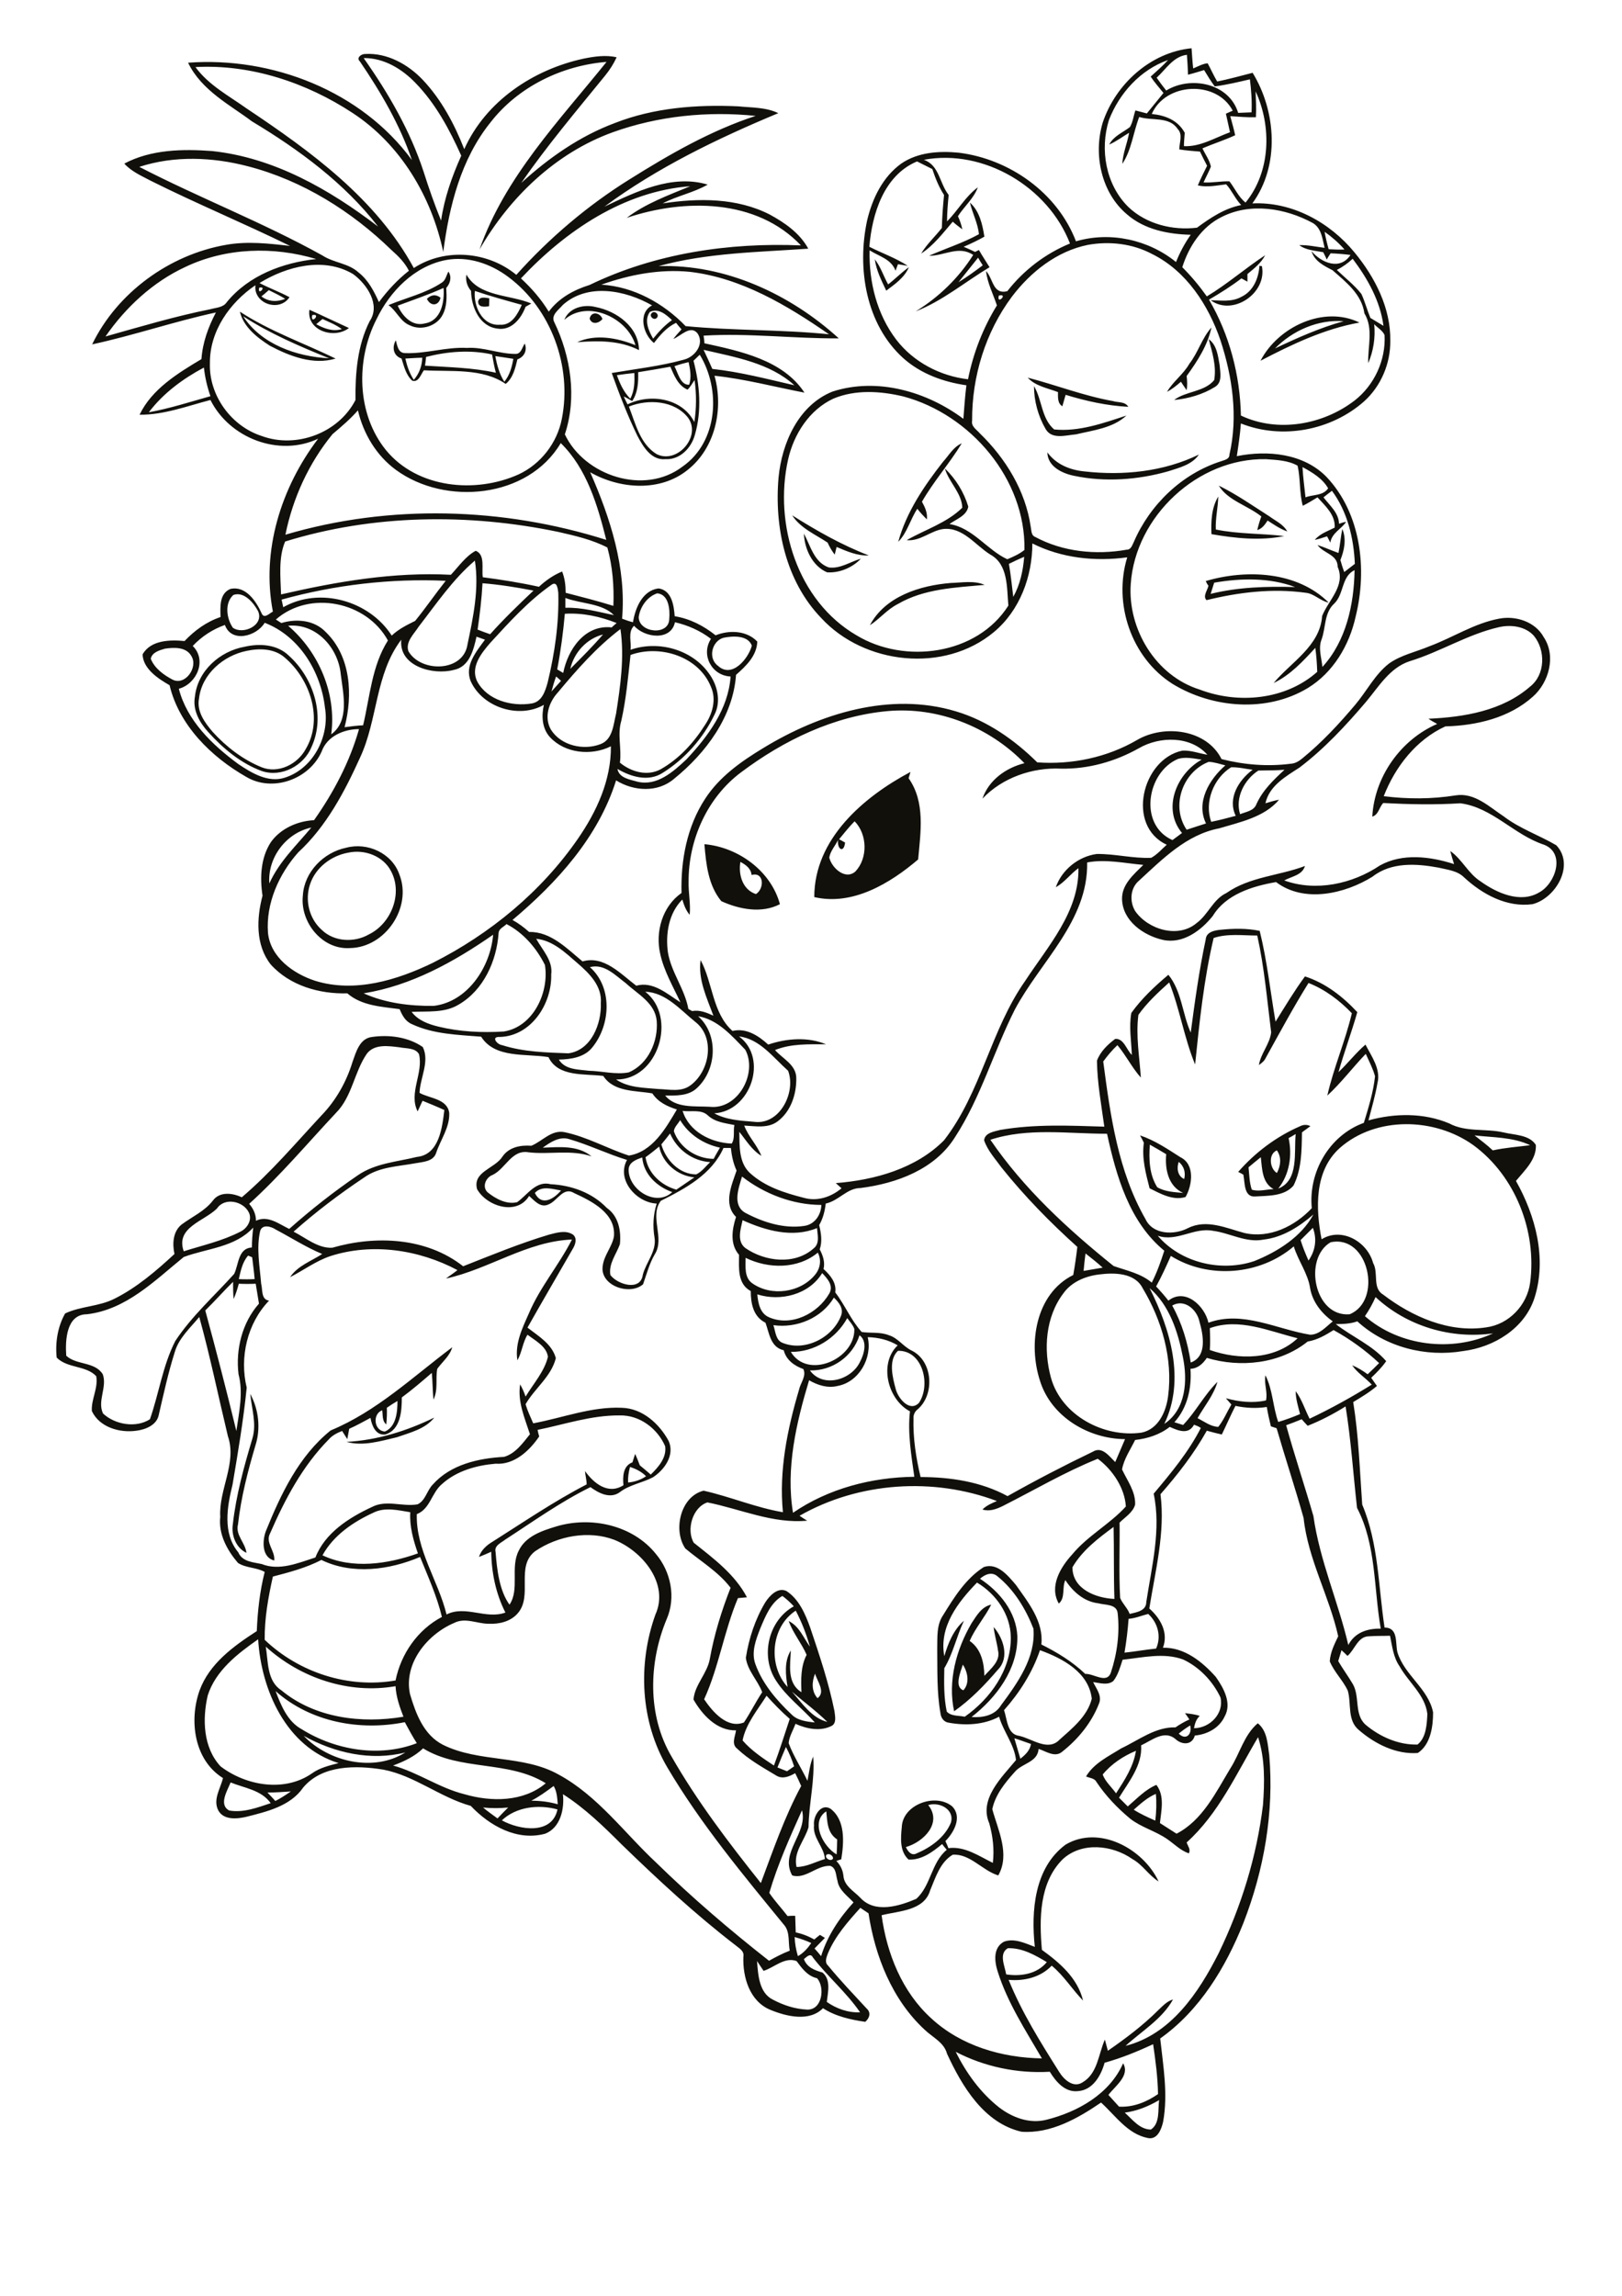 <?xml version="1.0" encoding="utf-8"?>
<!-- Generator: Adobe Illustrator 21.0.2, SVG Export Plug-In . SVG Version: 6.00 Build 0)  -->
<svg version="1.2" baseProfile="tiny" id="Layer_1" xmlns="http://www.w3.org/2000/svg" xmlns:xlink="http://www.w3.org/1999/xlink"
	 x="0px" y="0px" viewBox="0 0 595 842" overflow="scroll" xml:space="preserve">
<path fill="#12100B" d="M353.4,619.9c2.4-2.6,1.6-6.7-0.2-9.4C352.3,613.3,350,618.7,353.4,619.9 M356.4,595.3
	c1.8-2.7,3.7-6.1,7.2-6.8c-2.3,4.6-5.8,8.5-7.9,13.3c4.2,2.9,5.3,8,5.4,12.8c2.3-2.6,6-5.4,5-9.3c-0.4-2.9-1.3-5.7-1.6-8.6
	c3.6,4.1,5.9,11.2,1.6,15.6c-4.8,5.6-10,11-16.1,15.3C347.6,616.5,350.8,604.9,356.4,595.3 M127.1,528.8c11.3-0.6,22.1-4,32.2-8.9
	c-3.3,4.2-8.9,5.5-13.7,7.2C139.6,528.5,133.2,530.5,127.1,528.8 M91.8,511.2c3.1,5.7,3.9,12.7,1.9,18.9c-2.8,9.5-5.3,19.1-6.4,29
	c-1,3.9,2.7,6.7,3.1,10.4c-3.8-1.8-5.6-6.4-5-10.4c1.2-10.8,4.1-21.2,7.2-31.6C94.2,522.1,92.3,516.6,91.8,511.2 M141.9,516.3
	c0.1,2,0,4-0.2,6.1c-1.6-1.3-1.2-3.4-1.5-5.2c-3.7,1.4-3,7.6,1,7.8c4.2-1.8,4.6-7.3,4.6-11.2C144.4,514.6,143.2,515.4,141.9,516.3
	 M121.3,524.6c16.9-7,30.2-19.7,44.6-30.5c-0.9,3.2-3.6,5.3-5.5,7.9c-0.7,3.7,0.4,7.7-1.4,11.3c-0.3-3.3-0.3-6.5-0.6-9.8
	c-3.6,3.1-7.2,6.2-11,9c0,4.9-0.4,11.9-6.1,13.6c-3.5,0.4-4.9-3.3-5.4-6.1c-2.6,1.4-5.1,2.8-7.8,4c-0.2,1.3-0.5,2.5-0.7,3.8
	c-0.6-1-1.3-2-1.9-3c-1.8,0.7-3.6,1.6-4.9,3.1c-9.6,9.7-16.1,22-21.5,34.4c-1.9,3.5,1.9,6.4,1.5,10c-4.6-1.1-4.4-7.2-3.1-10.7
	C103,548,109.6,534,121.3,524.6 M434.4,432.4c0.6-2.5-0.1-4.7-2-6.3C431.6,428.3,431.9,431.3,434.4,432.4 M421.8,419.8
	c-0.4,5.3-0.2,11,2.7,15.6c2.9,1.7,6.3,1.8,9.5,2.1c-5.5-2.5-6.7-8.8-6.2-14.2C425.8,422.1,423.8,420.9,421.8,419.8 M418.2,416.4
	c5.4,1.8,10.1,5,14.8,8c5.4,2.6,4.4,10.2,1.9,14.6c-4.6,1.4-9.2-1.2-13.2-3.2c-1.4-5.5-2.9-11-2.1-16.7
	C419.2,418.2,418.7,417.3,418.2,416.4 M458,428.1c0.3,2.8,0.3,5.6,1.2,8.2c2.5,0.8,5.3-0.1,8-0.2c-4.3-2.3-4.2-7.6-4.7-11.7
	C460.9,425.7,459.4,426.9,458,428.1 M468.4,430.2c1.4-2.6,1.8-5.8,0-8.3C465.2,423.2,465.7,428.5,468.4,430.2 M472.7,417.4
	c1.4,6.3,0.3,13.4-3.8,18.5c7.7-3,5.7-13.4,6.4-20C474.5,416.4,473.6,416.9,472.7,417.4 M477,413c1.2-0.6,2.5-0.6,3.7,0
	c-1,0.8-2.1,1.5-3.1,2.3c-0.1,6.6-0.1,13.5-3.1,19.5c-3.4,4-9.4,3.7-14.1,4c-4.2,0.3-3.7-5.2-4.3-8c-0.5-0.3-1.4-0.8-1.9-1
	C460.4,422.7,468.2,416.8,477,413 M127.8,312.7c-6.3,1.1-12.1,5.5-14.1,11.7c-1.9,5.8-0.3,12.5,4.3,16.6c4.5,4.4,11.9,4.8,17.3,1.7
	c8.2-4,12.5-14.9,8.2-23.1C140.7,314,133.8,311.4,127.8,312.7 M127,310.9c7.8-2.1,16.8,2,19.5,9.8c4.8,12.1-5.2,26.8-18.1,27
	c-10.2,0.7-18.4-9.5-17.3-19.3C111.6,319.8,118.7,312.6,127,310.9 M271.6,316.1c-0.8,4.7,0.8,10.2,5.7,11.8c3.2-2,3-8.3-1.6-7
	C275.5,318.5,273.5,317.1,271.6,316.1 M258.4,309.6c12.4,1.1,24.4,9.8,27.7,22c-6.7,3.5-14.9,1.9-21.5-1.1
	C259.8,324.7,259,316.9,258.4,309.6 M307.8,307.8c0.6,0.3,1.7,0.9,2.2,1.2c-0.4,3.9-2.9,2.7-2.6-0.9c-1,2.1-2.8,4-3.2,6.4
	c0.9,3.8,5.9,8.4,9.6,5.1c4.6-4.9,4.4-13.6-0.3-18.4C311.5,303.2,309.7,305.5,307.8,307.8 M298.7,329c0-21.3,18-36.7,35.3-45.9
	c-0.2,0.6-0.5,1.7-0.7,2.3c6.2,8.8,4.4,19.8,3.5,29.8C326.6,323.9,312.8,332.3,298.7,329 M90.5,238.7c-8.5,1.7-16.5,8.5-17.5,17.5
	c-0.9,4.7,2.1,8.8,5,12.2c5,5.5,11.1,10.2,18,13c6.1,2.4,13.1-1.1,16.1-6.6c6.6-11,1.7-25.7-7.6-33.6
	C100.7,237.8,95.2,237.7,90.5,238.7 M89.7,237.2c5.6-1.3,12-0.9,16.3,3.3c9,8.1,13.5,22,8.3,33.4c-2.8,6.9-11,11.3-18.2,8.9
	c-7.7-2.8-14.3-8.3-19.7-14.3c-3.2-3.5-5.8-8.1-4.9-13C72.5,246,80.7,238.8,89.7,237.2 M319.1,229.3c5.6-10.6,18.4-14.6,29.7-15.5
	c4.1-0.1,8.5-1,12.4,0.7c-10.8,1-22.2,1.4-31.8,7C325.4,223.5,322.7,227,319.1,229.3 M445.4,213.7c-0.4,1.4-0.9,2.7-1.3,4.1
	c10.1-2.5,20.6-2.8,31-2.5C465.7,211.8,455.2,212,445.4,213.7 M442.3,213.1c14.9-4.4,33.6-3.6,45.1,7.9c-3.1-0.6-5.3-3.3-8.4-3.6
	c-12.2-1.7-24.6-0.2-36.4,2.7c-1.5-1.4,0.4-3.7,0.7-5.3C443,214.5,442.5,213.6,442.3,213.1 M294.9,195.7c2.4,4.4,3.7,10.5,9.1,12.4
	c4.2,0.6,7.9-2.1,11.8-3.2c-3.1,3.3-7.9,5.3-12.4,5C298,207.6,295.1,201.3,294.9,195.7 M290.6,189c8.9,5.6,18.2,10.9,28.1,14.7
	c-4.2,0.2-8-1.5-11.8-3.1c-0.2,0.7-0.5,2.1-0.7,2.8c-1-1.3-1.9-2.8-2.6-4.4C299.1,196,293.6,193.7,290.6,189 M444.4,195.9
	c-0.2-4.6,0-9.7,2.5-13.8c-0.1,4.1-1.1,8.1-0.9,12.1c8.3,1.7,16.8,1.4,25.1,2.4C462.3,198.4,453.1,197.4,444.4,195.9 M447.1,178.1
	c6.5,3.2,12.5,7.4,18.6,11.3c2.3,1.7,5.1,2.9,6.5,5.5c-2.6-0.9-4.9-2.5-7.2-4c-1,1.5-2,3-3.8,3.5c0.4-1.7,0.9-3.4,1.5-5
	C457.7,185.4,450.3,183.5,447.1,178.1 M384.2,165.9c3.2,4.4,8.3,6.5,13.7,7c14.1,1.6,29,0.1,41.9-6.2c-2.5,3.7-7.1,4.8-11.1,6.1
	c-11.2,3.2-23.3,4.1-34.7,1.7C389.6,173.6,384.3,171.1,384.2,165.9 M345.9,169.4c2.2-2.4,3.8-5.5,6.9-6.8
	c-4.5,7.4-10.3,13.9-14.6,21.4c1.1,2,2.1,4.1,1.8,6.5c-1.2-1.2-2.4-2.5-3.5-3.9c-2.6,3.9-3.7,8.8-7,12.1
	C332.5,187.8,339,178.2,345.9,169.4 M379.3,141.6c3,5,2.7,11.9,7.4,15.9c9.1,0.9,18-2.3,26.5-5.1c-4.9,4.6-12.2,5.4-18.5,6.9
	c-3.7,0.3-8.8,2-11.1-1.9C380.8,152.6,379.3,147,379.3,141.6 M377,138.5c10.4,2.7,20.6,6.7,31.3,8.6c1.9,0.6,4.4,0.1,5.6,2.1
	c-7.8-0.4-15.5-2.1-23-4.4c-0.4,1.4-0.8,2.8-1.2,4.2c-1.8-1.1-1.6-3.3-1.6-5.2C384.2,142.3,379.8,141.6,377,138.5 M443.4,124.4
	c3,2.1,3.4,6.2,4,9.5c0.2,2.7,1.1,6.3-1.7,8c-4.5,2.8-9.8,4.3-15,4.8c4.3-3.3,11.1-2.9,14.7-7.3
	C446.3,134.3,444.7,129.3,443.4,124.4 M181.7,130.6c0.6,3.3,1.5,6.6,3.3,9.4c2-2.4,2.8-5.5,3.3-8.4
	C186.2,131.3,183.9,130.9,181.7,130.6 M148.7,131.5c0.6,2.7,1.5,5.4,3.1,7.8c2-2.3,3-5.1,3.1-8.1
	C152.9,131.2,150.8,131.4,148.7,131.5 M156.3,130.9c-0.1,1.1-0.2,2.1-0.4,3.2c8.7,0.6,17.5,0.7,26,2.6c-0.6-2.2-1-4.5-1.4-6.7
	C172.5,128.2,164.1,128.9,156.3,130.9 M147.3,131.5c-3-1-3.6-4.1-2.1-6.7c0.5,1.8,0.8,4.7,3.4,4.7c7.6,0.3,15-2.3,22.7-1.9
	c6-0.4,11.8,2.2,17.7,2.2c2.2,0.1,2.5-2.4,3.5-3.8c1,2.5-0.2,4.9-2.7,5.8c-0.8,3.3-1.6,6.8-4.3,9c-8.6-5.9-20-4.4-30-5
	c-1.1,1.4-1.9,4.6-4.3,3.8C148.9,137.5,148.2,134.3,147.3,131.5 M436.3,133.4c3.2-4.1,4.6-9.4,8.1-13.3c-1.4,6.6-5.2,12.4-9.1,17.8
	c0.2,1.7,0.3,3.5,0,5.2c-0.7-1-1.4-2-2.1-3.1c-1.6,1.4-3.2,2.7-5.1,3.7C430.3,139.9,434.1,137.3,436.3,133.4 M467.7,127.8
	c8.2-3.9,16.5-7.6,25.2-10C483.5,117.1,474.2,121.2,467.7,127.8 M462.4,132.3c6.4-12.4,23.2-20.4,36.3-14
	C485.8,120.6,473.9,126.3,462.4,132.3 M216.3,116.9c0.5-2.9,3.9-2.3,4.7,0.1C219.8,118.5,217.2,119.3,216.3,116.9 M239.1,114.8
	c1.1-1.1,3,0.7,1.8,1.8C239.9,117.7,237.9,115.9,239.1,114.8 M89.2,116c6.7,10.3,19.6,14.8,31.5,15.4C109.9,127,99.1,122.4,89.2,116
	 M88,114.3c11,7.2,23.4,11.5,35.1,17.2c-8.2,2.5-16.9-0.9-24.1-4.7C94.3,123.8,89.3,119.9,88,114.3 M116,118.9
	c2.9,1.6,6.1,2.8,9.4,1.8c-2.2-1.6-4.7-2.6-7.1-3.7C117.6,117.6,116.8,118.2,116,118.9 M114.5,115.6
	C113.8,119.5,118.1,114.7,114.5,115.6 M113.5,113.6c4.9,2.2,9.7,4.5,14.5,6.7C122.6,124.5,112.4,121.3,113.5,113.6 M207,117.3
	c1.8-4.5,7.2-5.8,11.5-4.7c7.7,1.5,15.8,7.3,15.9,15.8c-7.1-3.6-15-3.5-22.7-2.9c6.7-3.1,14.8-1.6,21.4,1.1
	C230.2,116.5,215.5,109.7,207,117.3 M175.4,110.5c0.5-1.9,2.7-1.3,4.1-1.1c0,0.7-0.1,2.2-0.1,2.9
	C177.8,112.6,175.3,112.8,175.4,110.5 M156.6,109.6c1.5-1.5,3.3-1.8,5-0.4C160.9,112.3,157.9,112.4,156.6,109.6 M174.2,106.7
	c-0.6,5.5,2.7,12.9,9.2,12.4c4.3,0.3,6.5-3.9,8-7.3C185.6,110.2,179.8,108.6,174.2,106.7 M171.1,100.7c4.6,8.2,15.9,7.3,23.8,10.6
	c-0.5,0.3-1.5,0.9-2.1,1.2c-1.6,4.3-5.2,8.9-10.4,8c-6.5-0.8-9.5-7.9-9.6-13.8C171.4,105,170.7,103,171.1,100.7 M145.9,112.1
	c1.7,3.8,5.3,7.8,10,6.5c6-1,7.2-8,6.8-13C157.2,108.1,151.5,110,145.9,112.1 M164.5,99.6c1.3,2,0.7,4.3-0.8,6
	c0.2,3.3,0.3,6.8-1.3,9.8c-2.1,4.2-7.9,6-12.1,3.9c-3.5-1.4-4.8-5.3-7.8-7.4c6.5-2.7,13.6-4.3,19.5-8.2
	C163.5,102.8,163.7,101,164.5,99.6 M462,97.5l0.9,0.1c2,9.9-10.7,18.5-18.8,12.5c3.8,0.1,7.8,0.7,11.2-1.2
	C459.8,106.8,461.7,102,462,97.5 M320.9,95.1c2.2,2.8,3.2,6.2,4.9,9.2c2.6-2,4.9-4.4,7.6-6.3c-1.6,3.8-5.1,6.2-8.3,8.6
	C323.4,103,321.5,99.3,320.9,95.1 M351.6,103.5c3.1-1.9,6-4,8.9-6.2c-0.6-0.9-1.2-1.9-1.7-2.8C356.4,97.5,354,100.5,351.6,103.5
	 M355.8,74.3c3.5,3.1,4.6,8,5.3,12.5c-2.5,1.4-5,2.6-7.6,3.7c1.4,0.6,2.8,1.2,4.2,1.9c0.4-0.2,1.1-0.6,1.4-0.7
	c1.2,2.1,2.6,4.2,3.9,6.3c-9,5.4-17.3,12.4-27.1,16.2c8.5-5.2,15.8-12.3,21.1-20.7c-5.3-3.6-10.7,0.4-16.2,0.3
	c6.1-2.7,12.5-4.7,18.3-7.9C358.7,81.8,356.7,78.2,355.8,74.3 M412.6,774.8c2.8,2.5,5.5,6.2,9.6,6.2c3.4-2.3,2.5-7.2,3-10.8
	C421.3,772.5,417.1,774.2,412.6,774.8 M405.2,756.5c-1.3,4.7-4.3,10-9.7,10.4c-4.8,0.6-8.2-3.5-10.4-7.1
	c-11.9,0.7-23.9-1.8-34.5-7.3c3.8,7.7,9,14.9,15.8,20.3c4.9,3.8,11.3,6.2,17.5,4.6c11.5-2.9,23.1-9.4,28.1-20.7
	c2.6,4.5-2.9,8.3-5.4,11.6c1.3,1.4,2.6,2.9,3.9,4.3c5.2,0.3,10.1-1.7,14.3-4.6c-0.1-6.1-0.9-12.2-1.8-18.3
	C417.2,752.4,411.3,754.8,405.2,756.5 M280.1,722.8c-0.8-1.2-1.6-2.4-2.4-3.6c0.4,5,0.7,11.7,5.9,14.2c3.8,2,8,3.4,12.4,3.6
	c5.7,0.3,6.7-8.3,3.7-11.5c-3.5-0.8-5.5-3.6-7.5-6.3C287.8,717.6,284,721.6,280.1,722.8 M294.9,718.5c1.1,3,3.9,4.1,6.8,4.9
	c3.2,2.6,2,7.2,1.6,10.8c3.6,2.5,7.8,4,12.2,3.8c-5-7.3-11.9-13.1-17.3-20.1C297.3,716.1,295.9,717.7,294.9,718.5 M369.1,724.1
	c5.3,0.8,11.3-0.1,14.9-4.5c-4.3-2.6-9.1-5.3-14.3-5.1C366.3,716.5,368.6,721,369.1,724.1 M291.5,710.4c0.1,2.4,0.5,4.7,1.2,7
	c2-1.1,3.6-2.9,4.9-4.8C295.7,711.7,293.6,711,291.5,710.4 M303.2,680.2c-1,1.3,1.9,2.8,2.4,1.3
	C305.5,680.4,304.1,679.6,303.2,680.2 M306.9,680.1c0.1-1.8,0.2-3.7,0.2-5.5c-3.7-2.4-3.6-6.6-4-10.3
	C297.1,668.2,302,677.3,306.9,680.1 M282.2,694.2c2,3,4.5,5.6,6.7,8.5c0.9-0.1,1.8-0.1,2.8-0.1c0.1,2,0.1,4,0.2,6.1
	c2.4,0.5,4.7,1.4,6.8,2.6c0.7-0.6,1.4-1.2,2.1-1.7c0.4,0.3,1.3,0.8,1.8,1.1c-1.3,1.3-2.5,2.6-3.8,3.9c0.8,0.9,1.6,1.8,2.4,2.8
	c2.3-7.4,6.7-14,11.9-19.7c-2.2-2.4-5.4-4.5-5.9-8c-0.6-1.9-0.4-4.6-2.6-5.4c-5-0.3-9.1,5-14,3.5c-4.7-8.4,5.8-15.4,3.6-23.9
	C289.8,673.7,285.3,683.7,282.2,694.2 M184.1,667.6c6.3,3.5,18.4,5.5,20.4-4C197.6,661.7,189.4,662.6,184.1,667.6 M177.2,662.9
	c1.7,1.4,3.5,2.7,5.3,4c1.3-1.4,2.6-2.7,3.9-4C183.4,663.2,180.3,663.2,177.2,662.9 M340.5,662c5.3,6.6-1.8,13.6-8.2,15.4
	c0.7,1.5,2,3.4,4,2.3c5.2-2.2,10.3-5.9,12.5-11.2C350.3,663.6,344.6,660.7,340.5,662 M415.9,663.7c2.5,1.6,5.2,2.8,7.9,4
	c0.4-3.3,0.5-6.6,0.2-9.8C420.9,659.2,418.4,661.5,415.9,663.7 M98.1,657.4c1,1,2,2.1,2.9,3.1c2-1,3.8-2.2,5.7-3.5
	C103.8,657.2,100.9,657.4,98.1,657.4 M194.9,660.4c3.3,0,6.5,0.4,9.7,1.3c-0.2-2.3-0.3-4.7-1.5-6.7
	C200.4,657,197.8,658.9,194.9,660.4 M84.6,653.7c-1.2,3-4.5,8.2-0.5,10.3c5.2,0.9,10.4-1.1,15.2-2.7
	C95.8,656.4,89.7,655.8,84.6,653.7 M404.5,650.8c1,2.7,3.3,4.6,4.9,6.9c3.1-4.8,6.4-9.8,7.3-15.6C412.1,644,407.7,646.9,404.5,650.8
	 M288.3,640.7c-1.1,2.5-2.1,5-3.1,7.5c1.2,0.5,2.3,0.9,3.5,1.4c0.9-0.6,1.7-1.2,2.6-1.8C290.5,645.3,289.5,642.9,288.3,640.7
	 M155.2,641.2c-3.1,3-7,4.8-11,6.3c9.1,2.5,16.9,8.2,26.1,10.5c9.9,2.9,21.7,2.9,29.9-4C186.5,645.5,168.9,649.6,155.2,641.2
	 M372.1,637.5c0.7,2.5,1.5,5,2.2,7.5c1.8-1.4,3.5-3,3.9-5.4C376.1,638.9,374.1,638.1,372.1,637.5 M111.4,636.6
	c9.2,9.6,25.7,13.4,37.3,6.1C136.1,645.9,122.7,642.9,111.4,636.6 M432.4,635.8c2.7,2.7,5,0.1,4.2-3
	C435.1,633.7,433.7,634.7,432.4,635.8 M272.4,638.3c3.2,3.7,7.4,6.5,11.5,9.2c2.1-5.6,3.9-11.4,5.8-17.1c-3-2.6-5.8-5.5-8.5-8.5
	C277.9,627.1,273.6,632.2,272.4,638.3 M290.5,620.4c3.7,4.2,7.3,9.7,13,11.1C299.4,627.5,294.8,624.1,290.5,620.4 M101.1,620.2
	c2,5.3,4.4,11.2,9.6,14c12.4,7.7,28.5,10.4,42.2,5.1c-1.6-2.5-3-5.1-4.4-7.7C132.1,634.9,113.9,631.6,101.1,620.2 M299.9,622.8
	c3.1-2.3-0.2-6.3-0.9-9C297.8,616.7,297.6,620.3,299.9,622.8 M411.8,608.7c-0.9,2.7-1.6,5.5-3.4,7.8c-2.1,1.7-5,0.7-7.4,0.4
	c1.2,2.5,3.4,5.1,2.1,8c-2.7,6.9-7.6,12.9-13.3,17.4c-2.7,2.5-6,0-8.8-0.9c-0.4,5-6.1,5.2-8.8,8.5c-3.5,3.9-7.1,8.3-8.2,13.6
	c2.1,7.7,6.6,16.5,2.2,24.3c-5.9-1.8-10.3-8-16.7-7.6c-4.7,2.8-6.3,8.4-8.3,13.1c-2.2,7.5-11.5,7.5-17.8,9.1
	c1.9,14,7.5,28.1,18.2,37.8c10.9,10.1,26,14.5,40.6,14.7c-6-10.3-12.6-20.4-16.2-31.8c-1.2-3.7-1.8-8.8,2.3-11
	c3.8-1.4,7.8,0.6,11.3,1.9c-1.4-13.1-0.2-29,11.3-37.5c12.3-7.3,28.5,1.5,34.1,13.5c-3.6-2.2-5.8-6.1-9.6-8.2
	c-7.4-5.2-18.6-6.4-25.6,0.1c-8.6,8.6-8.6,21.9-7.6,33.2c6.5,4.7,13.1,10.3,15.1,18.6c-4-4.1-7-9.1-11.5-12.8
	c-4.1,4.3-10.1,5.7-15.8,5.2c4.8,11.9,11.7,22.9,18.5,33.7c1.7,2.8,5.2,6.1,8.6,3.9c5.6-3.3,5.8-10.3,8.2-15.7
	c0.4,1.4,0.7,2.7,1.1,4.1c6.5-4.5,12.9-9.3,18.5-14.9c1.6-1.5,3.2-3.3,5.4-3.9c-4,7.2-11.5,11.6-17.4,17
	c16.6-4.2,26.8-19.5,34.1-33.9c8.3-17.1,14-35.5,16.3-54.4c0.6-8.3,0.8-16.9-1.8-24.9c-7.9,13.3-14.5,28.1-26.2,38.6
	c0.4,1.3,1.6,2.6,0.8,4c-3-1-5.3-3.4-7.9-5.2c-4.3-3-9.5-4.3-13.6-7.5c-4.7-3.9-9-8.4-12.4-13.5c-0.7-1.4-2.5-1.4-3.8-2
	c2.9-4.9,8.3-7.4,12.9-10.3c6.4-3,12.5-7.9,19.9-7.7c1.6-1.1,3.3-2.1,5.1-2.9c-0.4-0.6-1.2-1.8-1.6-2.3c1.8,0.2,3.7,0.4,5.4,1
	c-1.3,1.2-1.8,2.8-2.1,4.5c5.8,0,11.1-5.4,9.7-11.3c-2.8-5.9-7.7-11.1-13.7-13.9C426.9,606,419.2,607.9,411.8,608.7 M381.5,605.2
	c-2.8,8.2-7.5,15.6-13.2,22c1.2,3.3,1.1,8.8,5.5,9.4c4.8,1,10.6,5.9,14.9,1.4c4.7-4.2,10.2-8.6,11.8-15
	C399.4,613.3,389.8,608.2,381.5,605.2 M97.5,603.9c0.9,5.5,0.4,12.6,5.7,16c12.3,10.2,29.4,12.3,44.8,9.7c-1.4-3.6-2.7-7.3-2.9-11.2
	C127.9,621.4,110.2,615.4,97.5,603.9 M76.2,621.8c-2,8.7-1.7,19.1,4.7,26c9.3,7.1,23.4,9.6,33.5,2.6c2.9-2.1,6.4-2.9,9.8-3.8
	c-19.2-5.9-28.4-26.8-29.5-45.4C87.1,606.5,79.1,612.7,76.2,621.8 M502.2,600.1c-4.1,0-5.2,4.9-7.9,7.2c-0.7-0.7-1.4-1.4-2.2-2.1
	c-0.4,1.3-0.8,2.7-1.2,4c1.7,2.9,3.7,5.6,5.4,8.5c2.6,4.6,0.4,11,4.6,14.8c5.2,4.4,12.1,7.5,19.1,7.3c3.2-2.6,3.4-7.4,3.6-11.2
	c-0.8-7-6.9-11.6-10.2-17.5c-2.3-3.3-2.7-7.4-3.5-11.2C507.4,600,504.8,599.9,502.2,600.1 M414,593.7c-0.3,4.1-0.8,8.3-1.5,12.4
	c3.9-0.4,7.7-1.1,11.6-1.5c2-4.5,0.6-9.5-2.9-12.7C418.8,592.5,416.5,593.5,414,593.7 M288.9,618.7c-0.7-4.4-1.3-9.4,1.2-13.4
	c-0.2,5.3-1.5,12,3.9,15.3c-0.2-4.6-0.3-9.5,1.9-13.7c-1.9-4.3-5-8-6.6-12.4c3.9,1.9,5.4,6.1,7.8,9.4c-1.3-4.6-3-9-5.2-13.2
	C282.8,596.6,281.6,610.7,288.9,618.7 M278.9,597.2c-1.6,4.1-3.4,8.7-1.8,13.1c2.6,7.2,7.7,13.2,13.2,18.4c2.2,2.3,5.6,2.7,8.6,3
	c-4.6-5.2-10.4-9.4-14.2-15.3c-5.9-8.9-2.9-22.1,6.5-27.3c-1.3-1.4-2.7-2.7-4.2-3.8C282.7,587.8,280.8,592.7,278.9,597.2
	 M346.4,607.4c1.4-4.8,3.4-9.7,7.2-13c-2.7,5.7-4,12.1-7.2,17.4c-0.1,5.3-0.2,10.7,0.9,15.9c1.6,1.8,4.4,1.4,6.6,1.9
	c9.4-6.6,17-17.2,16.9-29.1c-0.1-8.4-5.4-15.9-12.4-20.1C351.4,587.6,344.4,596.6,346.4,607.4 M359.5,579
	c7.2,4.7,13.3,12.2,13.7,21.1c0.2,12.1-7.7,22.5-16.8,29.6c4,0.3,8.5-0.5,10.8-4.3c6-8.1,12.8-17.5,11.9-28.1
	c-2.8-7.2-7.1-14.3-13.2-19.2C363.8,576.3,361.3,577.4,359.5,579 M117.9,572.1c-5.6,2.9-11.7,4.5-17.8,6.1c-1.7,7.6-3.1,15.4-3,23.2
	c12.6,12,30.7,17.9,48,14.9c2-9.8,8.1-18.6,17-23.3c-1.8-7.6-5.1-14.8-8-22C142.8,575.8,129.2,577.6,117.9,572.1 M196.3,568.9
	c-7.3,5.6-0.7,16.3-6.4,22.8c-2.6,3-6.8,4-10.7,3.8c-4.2,0-8.5-2.4-12.6-0.3c-9.9,4.2-18.6,14.9-16.2,26.1c2.1,7.1,5,15,12.1,18.6
	c13.3,6.6,29.4,3.6,42.4,10.9c14.4,7.8,24.1,21.4,35.8,32.3c13.1,12.8,27,24.7,41.4,36c2.5-1.4,5-2.7,7.6-3.7
	c-0.6-3,0.1-6.5-1.8-9.1c-15.3-18.7-30.8-37.3-43.1-58.1c-9.9-16.8-10.9-37.8-4.4-56c5.2-11.4-4.8-23.4-15.1-27.5
	C216,561.2,204.7,563.2,196.3,568.9 M393.4,574.8c0,8,8.6,11.3,15.4,11.6c-0.3-8.8-0.1-17.6-0.3-26.4
	C402.8,564.2,397,568.6,393.4,574.8 M136.9,554.8c-7.4,3.4-14.6,8.3-18.6,15.6c11,5.2,24,3.2,35-0.7c-1.7-4.9-3.1-9.9-2.8-15.1
	C146.1,553.9,141.2,552.6,136.9,554.8 M231.1,538c-0.5,1.9-0.8,3.8-0.7,5.7c2.4-0.2,4.7-1,6.6-2.3
	C235.3,539.7,233.3,538.7,231.1,538 M367.7,552.4c-2.3,1.1-4.8,2-7.3,1.2c1.5-1.5,3.4-2.3,5.3-3.1c-23.3-8.8-50.7-7-72.4,5.4
	c0.7,0.5,2.1,1.4,2.8,1.8c-12.6,1.2-24.5-4.3-36.6-6.7c-5.5,1.8-7.8,10.1-5,14.8c7.3,5.8,15.1,11.6,19.5,20
	c-1.1,0.1-2.2,0.2-3.3,0.3c-5.1,12.1-7,25.3-12.4,37.1c3.1,4.6,8.5,10.9,14.6,8.5c2.4-3.6,4.3-7.5,6.7-11.1c-1.6-4.3-5.4-7.9-6-12.6
	c1.1-7.1,3.4-14.1,7.1-20.3c1.6-2.5,4.6-5.7,7.8-4.2c4.6,3,6.9,8.4,8.7,13.4c3.4,10.1,6.8,20.2,8.9,30.6c0.2,1.8,0.9,4.5-1.1,5.5
	c-4.2,2.1-9.2,1-13.2-0.8c-0.8,2.3-2.3,4.6-2.5,7.1c1.8,4.8,4.7,9.2,6.9,13.8c0.6-3,0.9-6.1,2.1-8.9c0.7,8.6-1.6,17.2-1.7,25.9
	c-1.4,4.9-5.7,9.1-4.4,14.6c3.7,0,6.9-1.9,10.4-2.9c-0.3-4.5-4.5-7.7-4-12.4c-0.4-3.1,2.4-8.2,6-6.1c5.6,4.2,5,12.4,4,18.6
	c-0.4,0.1-1.3,0.4-1.8,0.6c1.5,1.5,2.4,3.4,2.6,5.5c0.3,3.7,3.9,5.6,6.2,8c5.3,5.8,14.2,3.1,20.5,0.4c5.4-4.8,5.5-13.3,11.2-18
	c-0.6-0.7-1.2-1.4-1.7-2.1c-3.5,2.9-7.5,5.9-12.3,5.7c-3.3-3-2.9-7.8-2.5-11.9c0.3-8.3,12.3-12.6,18.4-7.7c3.9,3.8,0.8,9.6-2.4,12.8
	c0.4,0.9,0.8,1.7,1.1,2.6c6-0.8,11.2,2.9,16.3,5.4c0.6-4.9,0-9.8-1.3-14.5c-3.9-8.9,4.6-16.9,9.8-23.2c-0.6-5.7-4.6-10.4-6.2-15.9
	c-5.6,3-12.3,3.3-18.4,2.2c-1.8-0.2-2.9-1.7-3.1-3.4c-1.4-7.9-1.1-15.9-1.2-23.8c0.1-4.2-0.3-8.7,2.2-12.3c4-6.5,8.3-13.4,14.9-17.6
	c5-1.7,8.9,3.2,11.8,6.6c4.5,6.4,10.2,13.4,9.3,21.8c5.8,2.9,11.4,6.3,16.1,10.8c3.1-0.2,7.9,3.8,9.4-0.5c2.3-6.9,3.3-14.5,2.5-21.7
	c-0.3-3.5-4.6-3-7.1-3.7c-5.2-0.6-9.3-4.2-12.1-8.5c-1.3,2.7,0.1,6.5-2.4,8.6c-3.6-6.3,0.6-13.3,4.9-18c5.7-6.9,13.8-11.1,19.7-17.6
	c-0.4-6.8-4.9-13.5-10.3-17.5C390.7,539.8,379.4,546.5,367.7,552.4 M438,522.5c-2,3.8-5.8,2.2-8.9,0.8c-3.7,2.9-8.2,4.3-12.7,4.8
	c-1.7,3.5-4.1,6.9-4.8,10.8c1.9,4.1,5,8.1,4.8,12.9c-0.8,2.9-3.7,4.6-5.7,6.6c0.1,9.2-0.3,18.4,0.2,27.6c0.8,2.1,2.7,3.7,3.5,5.9
	c2.5-0.6,6.1-1.1,6.1-4.4c2-13.1,5.5-26.6,2.7-39.7c6.4-7.6,12.8-15.3,17.3-24.1C439.7,523.1,438.8,522.8,438,522.5 M197.2,524.4
	c0.1,0.6,0.4,1.8,0.6,2.4c-3.6,5.3-9.2,10.5-16,10c-7,0.6-14.3,2.6-19.7,7.5c-3.8,3.2-4.3,9.1-9.2,11c-0.4,13.1,7.9,24.4,10.9,36.8
	c7-3.5,14.4,1.9,21.6-0.7c-3.5-6.9-5.1-14.6-5.2-22.3c-1.5,0.7-3,1.3-4.5,1.9c0.8-2.5,2.8-4.3,5-5.6c11.4-7.2,22.5-14.8,34.5-21
	c0-1.7-0.5-3.3-0.6-4.9c3.2,4.5,8.5,8.8,14.1,5.2c-0.3-3.1-0.2-7.1,3.3-8.4c0.3-1.1,0.7-2.1,1-3.1c0.6,1.4,1.2,2.8,1.7,4.2
	c1.3,1.1,2.7,2.2,4,3.4c2.8-2.7,5.9-6.2,5.3-10.4c-2.8-6.5-9.4-11.5-16.7-11.3C216.9,519,207.1,522.4,197.2,524.4 M479.7,522.9
	c-0.8-0.8-1.5-1.6-2.2-2.4c-1.9,0.8-3.8,1.5-5.7,2.2c3.1,11.2,6.8,22.2,10,33.3c2.3,16.3,9.1,31.4,12.8,47.3c2.4-4.6,7-6.1,11.9-6
	c-2.6-14.8-1.6-30.7-8.7-44.3c-1.4-12.4-2.2-24.9-4.2-37.2C489.1,518.6,484.5,521,479.7,522.9 M329.4,495.4c-3.6,3.4-2,9.7-0.8,14.1
	c0.9,3.4,5.1,8.5,8.5,5C341.5,508,338.6,495.2,329.4,495.4 M318.3,490.4c1.8,7.6-3.2,16.5-11.1,17.9c-3.6,0.9-7.3-0.3-10.4-2.1
	c-4.7,15.6-8.6,32.3-5.9,48.6c13-8.9,28.8-13,44.5-13.2c-1.1-7.9-2.5-16-1.6-24c-8.2-4.3-11.5-17.6-4.5-24.2
	C326,491.4,322.2,490.5,318.3,490.4 M315.3,489.7c-2.5,7.8-10,13.1-18.2,12.9c4.8,6.6,15.3,3.5,18.4-3.2
	C317,496.6,318.3,491.9,315.3,489.7 M479.7,492c-10.2,8.2-24.7,9.7-37,6c-1.4,2.1-3.3,3.9-6,4c0.5,7-1.1,14.3-5.9,19.6
	c1.1,0.3,2.1,0.7,3.2,1c4.7-4.9,7.8-11.1,12.6-15.8c-1.4,4.9-4.8,8.9-7.3,13.3c2.4,1.2,4.8,3.1,7.6,3.2c2-2.5,3.2-5.5,4.8-8.2
	c-0.7-0.8-1.4-1.6-2-2.3c4.8,1.3,9.8,1.9,14.7,0.8c0.7-3-0.8-6.2-0.2-9.2c2.7,5.3,2.7,11.5,4.7,17.1c2.7-0.8,5.4-1.8,8-2.9
	c-0.7-2.8-1.6-5.5-1.6-8.4c2.3,3.1,3.4,6.8,5.1,10.1c7.8-3.7,15.4-7.9,22.8-12.5c-2.3-2.5-5.3-4.3-7.2-7.1c2,0.8,3.9,2,5.7,3.3
	c1.4-1.3,2.8-2.7,4.2-4.1c-5-4.7-10.7-8.8-16.7-12.1C486.3,489.6,483.3,491.4,479.7,492 M443.8,487.1c0.1,2.7,0.2,5.4,0,8
	c10.5,3.7,23.7,3.7,32.2-4.3C465.5,488.2,454.5,483.2,443.8,487.1 M290.1,495.8c6.2,10.3,23.6,2.6,23.3-8.4c-0.5-1.5-1.7-2.7-2.6-4
	C306.7,490.9,298.6,495.9,290.1,495.8 M430,478.8c3.6,6.5,5.7,13.6,6.8,20.9c6.1-2.2,4.6-10.1,3.2-15
	C439.1,480.3,434.5,476.2,430,478.8 M283.7,486c0.8,2.3,0.8,5.5,3.4,6.5c8.2,3.3,18.3-1.9,21.4-9.9c1.1-2.7-0.8-5-2.6-6.7
	C301.4,483.4,292.3,487.2,283.7,486 M500.7,482.7c12.6,11,31.9,13.3,47,6.3c-15.4,2.2-31.6-2.6-43.1-13.3
	C503.5,478.2,502.2,480.5,500.7,482.7 M421.7,472.4c7.6,15,13.2,33.7,5.4,49.8c8-5.3,8.6-16,6.8-24.6
	C432.1,488.4,429,478.7,421.7,472.4 M75.3,480.6c4,14.7,7.8,29.4,11.4,44.2c1-6.9,2.6-14,0.8-20.8c-1.1-9.1,1.3-18.9,7.5-25.9
	c-0.4-2.4-0.8-4.9-1.2-7.3c-2.1,0.1-4.1,0.1-6.2,0c-0.5,1.9-1.1,3.8-1.9,5.6c-0.2-2.1-0.2-4.2-0.2-6.3
	C82,473.5,78.8,477.2,75.3,480.6 M277.8,474.7c0.3,3.2,1,7,4.3,8.4c8.2,3.6,17.9-1.4,22.1-8.7c1.7-2.9-0.7-5.5-2.6-7.5
	C296.8,474.8,286.3,477.4,277.8,474.7 M403.2,467.4c-5,0.6-10.1,2.7-13.1,6.9c-6.6,8.7-7.4,20.6-4.6,30.9
	c3.8,13.9,19.5,22.2,33.3,20.2c6.2-1.3,9-7.8,9.7-13.4c1.8-13.7-2.3-27.8-9.3-39.5C416.3,466.7,408.7,466.7,403.2,467.4
	 M398.2,459.7c-0.3,2.1-0.5,4.3-0.7,6.4c2.3-0.4,4.7-0.8,7-1.2C402.5,463.1,400.4,461.4,398.2,459.7 M91,460.5
	c-2.1,2.4-2.7,5.6-3.4,8.6c1.9,0.1,3.9,0.1,5.8,0c-0.2-2.7-0.6-5.3-0.9-8C92.2,461,91.4,460.6,91,460.5 M273.5,461.3
	c0,3.2-0.5,7.2,2.4,9.3c7,5,17.7,3.5,23.1-3.1c1.9-2.3,2.4-5.4,1-8.1C292.6,465.5,281.9,465.4,273.5,461.3 M429.5,460.6
	c-1.7,3.8-3.4,7.6-5.4,11.2c1.6,1.7,3.1,3.4,4.5,5.2c6.2-4.8,13.3,1.9,14.7,8.1c12.5-4.6,25,2.4,37.3,4.4c3.4,0,5.8-2.9,8.3-4.9
	c-4.1-2.9-7.4-7.1-8.3-12.1c-0.8-5.5-4.4-10.1-6-15.4C462.2,467.7,443.3,469.2,429.5,460.6 M488.1,455.6c-10.1,5.9-6,27.5,7,26.4
	C507.3,477,502.1,452.6,488.1,455.6 M477.1,454.8c0.8,2.6,1.8,5,2.9,7.5c2.5-3.6,3.2-7.8,1.6-12
	C480.1,451.8,478.6,453.3,477.1,454.8 M67.4,461c-10.7,8.7-21.1,19.3-35.5,21c-7.6,0-8,9.6-7.6,15.2c3.7,3.5,10.5,2.1,13.4,6.8
	c1.7,4.7-2.1,9.8,0.1,14.4c4.4,4.1,12.1,5.4,17.2,2.1c3.3-9.4,4.7-19.7,9.3-28.7c6.1-9.2,14.3-16.5,21.6-24.6
	c1.7-3.5,1.4-9.4,6.5-9.7c0-2.4,0.2-4.9,0.5-7.3C86.2,457.5,76,457.8,67.4,461 M95.4,451.6c-1.4,6.3-0.1,12.9,0.4,19.2
	c0.6,2.2-0.1,5.8,2.9,6.2c-8,8.3-10.9,20.8-8.2,31.9c-1.2,11.9-3.2,23.8-5.2,35.6c-2,8.1-3.7,17.8,2.1,24.8c1.5,3.5,5.4,3.6,8.6,4.3
	c6.5,2.6,13.4-0.4,19.7-2.4c3.5-9,12.3-14.6,20.7-18.5c5.3-2.8,11.3,0,16.8-1c2.9-1.4,3.4-5.1,5.6-7.3c6.5-7.3,16.7-9.6,26.1-10.1
	c4.2-1.2,6.9-5.1,9.5-8.3c-1.9-5.9-4.6-11.9-3.6-18.3c0.8,1.4,1.5,3,2,4.5c2.9-4.8,6.9-9.2,8.2-14.6c-0.5-3.8-4.6-5.9-7.5-8.1
	c-1.8,2.9-2,6.4-3.7,9.4c-1-6.1,1.8-11.8,4.2-17.2c4.1-9.7,11.1-17.8,15.8-27.1c-16.4,0.6-30.5,10.9-46.2,14.3
	c1.4-1.1,2.9-2,4.2-3.1c-14.1-7.5-31.3-10.1-46.7-5.1c-5.3,1.8-9.8,5.2-14.7,7.7c2.8-4.2,7.8-5.9,11.8-8.5c-6-2.5-11.4-6-17.1-9
	C99.5,449.8,96.1,448.8,95.4,451.6 M272.4,447.5c-0.7,3.3-2.2,7.7,1,10.2c7.2,5,18.1,6.3,25,0.2c2.4-1.8,1.5-5,1.3-7.5
	C290.7,454.1,280.8,451.3,272.4,447.5 M463.6,454.6c-6.5,1.3-12.4-2.4-18.6-3.2c-7-1.4-13.3,4.2-20.3,1.8
	c8.4,9.9,23.2,13.4,35.4,9.3c8.5-3.4,17.3-8.9,21.7-17.1C476.6,449.9,470.5,453.8,463.6,454.6 M79.6,443.2
	c-4.7,4.7-15.3,6.9-12.2,15.7c7-2.2,14.2-3.8,20.8-7.2c2.5-1.2,4.4-4.3,3.1-7C89.3,440.5,82.4,439,79.6,443.2 M196.2,437.5
	c2.4,5,6.9,2.3,9.6-0.9C202.6,436.1,198.8,434.7,196.2,437.5 M273.4,444.8c6.6,3.5,14.2,5.9,21.6,4.8c3.8-0.5,6.2-4,6.3-7.7
	c-10.4,0-20.9-4-29.1-10.4C271,435.6,268.5,442,273.4,444.8 M230.6,428.9c-0.1,7.4,10,13.9,16,8.3c-5.6-2-10.5-6.5-11-12.7
	C233.5,425.2,230.7,426.2,230.6,428.9 M236.8,424.4c0.9,5.9,5.7,10.3,11.3,11.9c2.2-1.5,4.4-3,6.6-4.5c-6.2-0.6-11.6-5.2-12.9-11.3
	C240.1,421.9,238.5,423.2,236.8,424.4 M199.1,420.9c6.1-0.2,12.8-1,17.9,3.2c-7.5-2.6-15.4-0.6-23.1-1.5c-6.2-1.1-8.4,6-13.2,8.3
	c-2.5,0.9-4,4.4-1.8,6.4c3,2.4,6.9,4.5,10.8,3.6c3.8-2.7,6.9-8,12.3-6.6c7.7,0.4,15.2,3.1,20.6,8.7c4.3,3,5.3,8.4,4.8,13.3
	c-1.3,3.7-4.2,7.1-3.5,11.3c2.6,3.5,11.1,6.1,11.9-0.1c1.2-4.6,5.1-8.6,4.3-13.6c-0.7-4.2-0.5-8.4,0.8-12.5
	c-7.4-0.3-14.9-8.7-10.9-16c-7.2-2.2-13.9-5.5-21.1-7.6C205.3,416.6,201.9,418.9,199.1,420.9 M540.9,416.4c2.3,1.8,4.6,3.5,6.7,5.5
	c4.5-1,9.1-1.3,13.7-1.9C555,417,547.8,417.2,540.9,416.4 M245.8,415.7c-1,1.3-2.1,2.7-3.2,4c1.6,5.7,6.6,11,12.8,11
	c2.1-1,3.5-3,5.1-4.5C254.1,425.8,248.4,421.7,245.8,415.7 M363.3,418c12.2,17.9,28.4,32.8,45.2,46.3c4.8,1.7,10,2.7,14,6.1
	c1.9-3.7,3.3-7.7,4.6-11.7c-12.8-10.5-17.6-27.3-21-42.9C391.8,415.8,377,413.5,363.3,418 M491.5,421c-9.4,8.4-8.9,22.2-6.7,33.5
	c7.4-4.6,16.8,0.9,18.9,8.7c2.1,3.7-0.4,9.2,3.7,11.6c10.6,8.1,24.2,14.1,37.8,12c8.3-1.1,15-8.1,16.1-16.4
	c2.5-18.8-5.4-39.1-20.8-50.4C526.3,409.8,504.8,409.3,491.5,421 M247.2,414.9c2.1,6,8.3,10.1,14.6,10.1c0.7-1.4,1.5-2.7,2.3-4.1
	c-6-1.3-11.4-4.8-14.6-10.1C248.7,412.2,247.3,413.4,247.2,414.9 M250.4,407.4c2.3,7.6,10.4,11.7,18,12c1.3-1.9,0.5-4.6,1-6.8
	c-3.3-0.7-7-1-9.7-3.5C257.2,406.7,253.4,407.9,250.4,407.4 M134.6,386.4c-4.7,6.8-5.4,15.8-11.4,21.8c-10.5,11.2-20.4,23-31.8,33.3
	c1.5,1.7,2.5,3.8,2.5,6.2c4.4-2.1,8.4,1.2,12.2,3c8-7.1,16.4-13.7,25.2-19.7c6.4-4.4,14.3-4.9,21.6-6.7c8.2-0.8,9.3-10.7,10.1-17.2
	c-2.6-1.2-5.3-2.3-8-3.4c-0.6,1.3-1.2,2.6-1.8,3.9c-3.4-6.7,2.2-14.1,0.5-21c-1.4-2.4-4.7-2-7.1-2.5
	C142.5,383.6,137.4,382.8,134.6,386.4 M271.1,380.1c10.9,8.1,4.2,27.5-9.1,28.2c4.4,2.4,9.5,2.7,14.5,3.1
	c9.5,1.4,15.6-10.8,12.6-18.7C283.7,387.9,278.7,381,271.1,380.1 M256.1,372.7c7.6,6.8,6.8,19.6-0.4,26.3c-3.1,3-7.7,2.8-11.7,2.8
	c3.9,4.7,10.8,3.8,16.3,4.1c10.4,1.2,17.7-12.3,13.1-20.9C268.5,379.9,263.3,373.9,256.1,372.7 M236.7,363.7
	c11.9,9.3,4.7,32.4-10.7,32.2c4.6,3.1,10.3,3,15.6,3.5c3.8,0.1,8.2,1.2,11.6-1.3c7.1-5.1,9.3-17.5,1.9-23.3
	C249.6,370.4,244.3,364,236.7,363.7 M216.4,354.7c8.4,7.4,7.6,21.2,0.9,29.4c-2.9,3.7-7.9,4.4-12.3,4.5c2.3,3.8,7.2,3.6,11.1,4.1
	c4.8,0.1,9.7,1.5,14.5,0.6c7.2-3,10.9-11.4,10.3-18.9c-0.6-6.6-7-9.8-11.3-13.8C225.7,357.7,221.7,353.3,216.4,354.7 M196.7,344.3
	c2.3,4.2,6.2,8,5.5,13.1c0.3,10.7-7.3,22.6-18.9,22.9c-3.3-0.2-1,2.8,0.9,3c7.8,2.5,16.2,2.7,24.3,3c8.4-1.1,12.2-10.9,11.9-18.4
	c0.5-6.3-4.2-10.9-8.6-14.7C207.4,349.4,202.8,344.9,196.7,344.3 M445.2,344c-3.6,15.2-5.2,30.9-6.8,46.4c-4-9.7-5.6-20.3-9.5-30.1
	c-4.1,3.7-8.2,7.5-11.3,11.9c-1,7.6,0.4,15.4,0.9,23c-3.3-3.7-5.4-8.1-8.6-11.9c-1.9,1.8-3.6,3.8-5.2,6c2.6,19.7,5.4,40.2,15.5,57.8
	c2.7,5.8,10.6,5.9,15.6,3.3c6.8-3.4,14,0,20.7,1.8c9.2,2.1,18.5-2.5,24.7-9.1c-1.3-13.2,6.4-26.7,19.1-31.3
	c1.7-5.6,3.5-11.3,4.1-17.1c-0.8-2.9-2.2-5.5-3.4-8.2c-4.8,5-9,10.6-14.1,15.3c2.3-10.2,6.6-20,9-30.2c-4.5-4.7-9.8-8.7-15.9-11.1
	c-5.6,9-10.6,18.3-15.7,27.5c-0.5,1.1-1.5,1.9-2.5,2.6c0.7-4.3,4-7.7,4.5-12c-1.5-11.9-2.5-23.8-5.1-35.5
	C455.8,343.1,450.3,342.3,445.2,344 M133.4,364.3c8,3.6,17,4.7,25.7,4.6c12.5-1.5,20.8-14.3,21.8-26.1
	C166.5,352.8,150.8,361.5,133.4,364.3 M182.9,342.2c-0.7,10.2-5.5,20.9-14.6,26.2c-5.2,3.2-11.5,2.4-17.3,2.7
	c2.3,3.1,6.1,4.5,9.8,5.4c7.8,1.9,16,2.3,24,1.8c10.8-1.7,16.7-14.3,15.1-24.4c-3.1-6.2-7.9-11.8-14.1-15
	C184.9,339.9,183,340.5,182.9,342.2 M98.8,324c3.6-8,9.9-13.9,15.4-20.5C104.9,305.5,98.1,314.6,98.8,324 M461.6,282.6
	c-5.1,3.3-8.6,9.9-6.7,16c2.2-0.9,5.1-1.2,6-3.7c2.3-5.1,6.3-8.9,10.3-12.6C468,282.6,464.8,282.5,461.6,282.6 M451.6,281.4
	c-6.4,4-9.9,12.7-7.3,20c3-0.6,6-1.4,9-2.2c-3.1-6.4,1.1-13.1,6.2-16.9C456.9,282,454.3,281.3,451.6,281.4 M443.4,279.4
	c-9.6,3.7-14,16.2-8.1,24.9c2.3-0.8,4.7-1.5,7.1-2.3c-3.8-7.8,1.2-16.2,7.1-21.3C447.5,280.2,445.5,279.5,443.4,279.4 M432.2,278.3
	c-11.5,4.8-14.7,24.2-2.1,29.8c1.2-0.9,2.3-1.7,3.5-2.6c-7.4-8.9-2-21.8,7.2-26.9C438,278.2,435,277.5,432.2,278.3 M325.5,260.8
	c-19.6,1.8-38,10.7-53.6,22.4c-12.5,9.3-19.4,24.9-19.3,40.2c-0.1,4.1,0.8,8.1,0.4,12.1c-1.4-1.6-2.1-3.6-2.7-5.6
	c-5,5-6.2,12.6-5.3,19.3c1.2,7.4,6.2,13.5,7.5,20.8c0.3,0.2,1,0.6,1.4,0.8c2.8-0.5,5.4,0.6,7.8,1.7c-2.4-6.5-5.7-13.3-4.7-20.4
	c4.5,8.3,4.3,19.4,11.7,26c5-1.2,9.5,1.7,13.1,5c6.7-2.3,14.7-2.9,21.2-0.1c-6.3,0-12.8-0.3-18.7,2.1c2.8,3.2,7.8,5.4,7.8,10.3
	c0.1,5.9-2,12.3-6.9,15.9c-3.5,2.6-8.1,1.7-12.2,1.5c1.5,4,4.7,7.1,6.3,11.1c-3.5-2.1-5.6-5.7-8.1-8.8c0.1,5.2-0.2,11.2,3.8,15
	c5.5,5.1,12.8,7.4,19.9,9.2c4.9,1.4,10-0.3,13.8-3.5c-0.5-0.5-1.6-1.4-2.1-1.9c14.2-1.1,29.4-5.3,39.7-15.7
	c13.6-17.5,17.1-40.5,29.8-58.5c8.3-12.7,19.8-25.3,19.5-41.3c-2.9,2.1-5.1,5.2-8.3,7c2.2-6.4,8.3-11.3,15-12.2
	c6.7-0.1,13.3,1.7,20,1.4c2.2-1.2,3.9-3.2,5.7-4.8c-15-6.9-9.1-31.4,5.7-34.5c3.1-0.2,6.1,1,9.2,1.5c-6.2-7-17.5-6.8-25.1-2.4
	c-8.7,4.9-18.6,7.7-28.6,7.5c-10.5-0.5-21.5,3.3-28.8,11c2.3-6.8,8.6-11.3,15.4-13C362.8,266.5,344,259.1,325.5,260.8 M202.3,253.6
	c1.2-1.3,2.3-2.6,3.5-3.9c-0.4-0.4-1.3-1.2-1.8-1.6C203.3,249.9,202.8,251.8,202.3,253.6 M231.3,240.2c-0.9,8.1-1.6,16.2-3.4,24.2
	c-1.5,5,0.2,10.2-0.5,15.3c4.1,3.4,10.1,5.1,15,2.4c6.7-3.8,12.1-9.7,16.2-16.2c2.7-4,4.3-9.3,2.2-14
	C256.3,240.7,242.1,236.3,231.3,240.2 M60.5,237.9c-2,0.6-4.7,1.3-5.2,3.7c1.4,3.5,4.7,5.9,7.9,7.6c4.7,2.5,9.6-4.5,7-8.6
	C68.3,237.2,63.8,237.4,60.5,237.9 M265.4,233.9c-4.3,1.2-5.8,7.6-2,10.3c5.1,4.7,11.1-2.6,12.4-7.4
	C274.4,232.9,268.8,233.2,265.4,233.9 M174.8,233.5c-1.1,4.9-2.6,11.1-8.4,12.2c-7.5,2-20.2-1.3-19.2-11.1
	c-9.6,12.6-8.6,29.3-15.1,43.2c-5.7,12.6-12.4,25.3-22.7,34.8c-7.1,8-11.9,18.7-11.1,29.5c0.9,9,9.3,15,17.3,17.6
	c14.5,4.5,30-0.2,43.2-6.6c21-10.6,39.8-26.1,53.2-45.5c6.9-10,12.2-21.5,12.1-33.9c-7.2,3.6-16.9,2.6-22.4-3.4
	c-2.9-3.2-3.1-7.8-2.2-11.8c-9.1,5.2-22.4,1-26.8-8.6c-2.4-5.8,2-10.9,5.2-15.3C176.9,234.2,175.8,233.9,174.8,233.5 M209.2,245.3
	c4.1-4.1,8.2-8.2,12-12.6C215.3,234.2,210.6,239.2,209.2,245.3 M204.6,254c-3.3,3.6-5.1,9.1-2.5,13.6c3.7,5.9,12,7.7,18.2,5.3
	c4.5-1.7,4.7-7.2,5.7-11.2c1.6-10.2,3.1-20.7,1.6-31C218.9,237.3,211.6,245.6,204.6,254 M549.9,230c-11.5,2.6-21.6,9.1-32.8,12.5
	c-7.3,2.4-11.3,9.3-16,14.9c-7.4,8.7-15.3,17.2-24.4,24.1c-5.1,3.3-11.1,6.7-12.5,13.1c1.6-0.5,3.3-1,5-1.3
	c-5.4,6.4-14.3,8.2-22,10.5c-12,2.3-20.8,11.3-29.4,19.2c-3.2,2.7-3.5,7.6-1.4,11.1c4.7,6.8,15.8,10.2,22.6,4.4
	c4.2-3.1,6-8.7,10.9-11c8.6-6,19.3-6.3,28.8-9.9c-1,3.4-4.9,3.8-7.6,5.3c11.6,4.2,25,1.3,35.1-5.5c8.3-4.6,18.5-3.3,27.2-0.5
	c-0.5-1.6-1-3.2-1.4-4.8c4.4,3.1,6.6,8.3,11.2,11.2c5.9,4.2,14.5,8.1,21.4,4c6-3.2,9.8-14.4,1.8-17.5c-11-3.6-19-13.7-30.7-15.2
	c-9.4,0.6-18.9,0.4-28.3-0.1c-1.5,1.6-1.7,4.3-4,5c0.8-14.6,10.4-28.2,23.8-34c-1.1-0.6-2.2-1.2-3.2-1.9
	c13.1-0.6,27.1-2.9,37.3-11.8c5.6-4.4,5.7-13.3,1.4-18.6C559.6,229.7,554.3,229,549.9,230 M105.7,229.5c11.3,9.6,17.8,25,15.8,39.8
	c6.8-4.9,4.4-14.8,3.5-22C124.1,237.6,116,228.5,105.7,229.5 M97.1,228.4c-3,5-12.2,7.5-14.6,0.8c-4.5,1.6-8.5,4.2-11.8,7.7
	c5.3,5.2,1.5,13.9-5.1,15.7c3,11.7,12.3,20.6,21.8,27.6c4.9,3.3,11,7,17.1,5c10.4-3.3,16.5-15.2,14.7-25.7
	C117.7,246.3,109.8,233.3,97.1,228.4 M247.6,228.2c-1.5,7-11.2,5.7-15,1.3c-2.4,2.3-0.9,5.9-1.3,8.8c10.1-3.5,22.4-0.2,28.7,8.6
	c3.2,4.3,4.6,10.3,2.1,15.2c-4.2,8.7-10.9,16.3-19.1,21.4c-5.2,3.3-11.6,1.4-16.5-1.5c0.6,3.4,4.7,3.9,7.4,4.7
	c7.1,1.7,13.1-3.7,17.9-8.2c7.9-8.4,15.4-18.5,16.2-30.4c-6.9-0.3-11-7.9-7.2-13.8C256.9,231.3,252.3,229.3,247.6,228.2
	 M204.4,245.5c0.7,0.4,1.5,0.9,2.2,1.3c1.7-8.6,7.9-17.8,17.8-16.7c0.4-0.4,1.3-1.2,1.8-1.6c-6-2.4-12.5-3.8-19-3.4
	C206.6,231.9,205.7,238.7,204.4,245.5 M101.2,227.2c0.7,0.4,1.3,0.9,2,1.3c5.6-1.7,12.1-1.1,16.3,3.3c9.2,8.9,10,23.1,6.9,34.9
	c2.3-0.3,4.5-0.6,6.8-0.7c2.5-10.5,3.2-21.8,9.1-31.1C134.5,220.6,113.7,216.3,101.2,227.2 M207.4,219.3c0,1.2,0,2.4,0,3.6
	c6.1-0.2,12,1.5,17.8,2.7C220.9,221.2,213.2,221.5,207.4,219.3 M85.6,218.2c-3.3,3-2.5,8.6-0.2,12c3.7,2.7,11.5-0.8,9.3-6
	C93.1,221.1,89.5,216.8,85.6,218.2 M241.1,217.6c-3.7,1.2-6.3,5-6.8,8.7c0,5.8,11.1,7,11.2,0.7C245.8,223.7,245.4,218,241.1,217.6
	 M202.4,214.4c-8.5,5.9-15.5,13.7-22.5,21.3c-3.3,3.8-7.5,9-4.8,14.3c3.7,6.8,12.6,9.2,19.9,8c3.8-0.6,5-4.5,5.9-7.7
	c2.6-10.8,4.2-21.8,3.9-32.9C204.6,216,204.4,213.1,202.4,214.4 M177,213.9c-0.3,5.7-1,11.4-1.8,17c1.5,0.6,3.1,1.2,4.6,1.7
	c5-5.6,10.4-10.8,15.9-16C189.5,215.4,183.3,214.4,177,213.9 M103.3,219.9c0.2,0.9,0.4,1.8,0.6,2.8c13.4-7.6,31.6-2.4,39.8,10.4
	c2.5-2.4,5.6-3.9,8.6-5.4c3.9-4.8,7.4-9.9,11.2-14.7C143.2,212.1,122.8,214.5,103.3,219.9 M153.6,229.8c-1.7,2.7-4.9,5.5-3.8,9
	c4.5,7.9,20.2,7.8,21.7-2.5c2.1-10,4.3-20.4,2.7-30.7C166.1,212.5,160.1,221.4,153.6,229.8 M104.6,198.6c-2.5,5.8-1.7,13-1.5,19.4
	c20.4-4.7,41.3-8.3,62.3-7.2c2.9-3.1,5.4-6.8,9.1-8.8c3.6,1.4,2.1,6.6,2.6,9.7c6.9,0.9,13.8,2,20.6,3.5c2.5-2.3,5.3-4.3,8.5-5.6
	c1,2.5,1.3,5.1,1.3,7.8c5.8,1.5,11.7,3,17.5,4.8c0.3-7.2-0.3-14.5-2.2-21.4c-5.6-2.9-11.8-4.3-17.9-5.7
	C171.9,188.2,136.9,188.6,104.6,198.6 M122,159.2c-8.7,10.6-14.6,23.5-17.3,36.9c38.2-11.3,79.8-10.1,117.7,1.9
	c-3.2-12.7-7.1-26.1-16.7-35.5c-12,20.3-42.4,23.1-60.5,9.8c-7.1-5.2-11.9-13.2-13.9-21.8C128.5,153.7,125.2,156.5,122,159.2
	 M230.7,149.1c2.4,6.2,4.1,13.7,10.1,17.4c7.5,3.9,16.6-6.4,11.6-13.3C247.4,146.8,237.7,146.3,230.7,149.1 M226.3,137.6
	c1.1,3.1,2.5,6.2,4.9,8.6c1.6-2.9,1.6-6.2,1.5-9.4C230.5,137,228.4,137.3,226.3,137.6 M234.1,136.5c0.1,3.7-0.1,7.5-2.2,10.6
	c-1-0.6-2-1.2-3.1-1.7c0.3,0.7,1,2.1,1.4,2.9c8.3-4.1,20.1-2.3,24.5,6.5c0.8-5.1,0.8-10.3,0.1-15.4c-0.9,1.2-1.5,2.5-2.6,3.5
	c-3.5-1.5-4.9-5.2-6.3-8.4C242,135.2,238,135.9,234.1,136.5 M54.6,151.2c7.7-1.4,15.1-3.8,22.6-5.9c-1.2-3.4-2-6.9-2.4-10.5
	C67.1,138.9,59.9,144.2,54.6,151.2 M247.4,134.3c1.3,2.4,2.2,7,5.4,6.8c0.9-2.7,0.4-5.6-0.2-8.3
	C250.9,133.2,249.1,133.7,247.4,134.3 M258.1,128.3c1.1,2.3,2.2,4.7,3.2,7c10.2,1.1,20.1,3.7,30.1,6
	C282.4,133.1,269.7,131,258.1,128.3 M238.4,114.4c-2.2,3-0.5,6.9,1.2,9.8c2-2.5,4.2-4.9,6.9-6.8
	C244.3,115.3,241.5,112.9,238.4,114.4 M206.5,111.8c-1.4,1.7-4.5,3.7-3.2,6.3c6.1,12.6,8.4,27.7,3.9,41.2
	c7.2,15.2,29.2,22.5,43.2,11.8c13-9.1,14.1-28.2,6.3-41c-0.8,0.7-1.5,1.5-2.3,2.2c2.3,8.8,3.1,18.3,0.5,27.2
	c-1.3,4.8-5.5,9.2-10.8,8.9c-5.2,0.5-8.2-4.6-10.3-8.6c-3.6-7.4-6.6-15.2-9.4-23c8.8-1.5,17.8-2.5,26.5-4.9c4-1,7.6-5.7,5-9.6
	c-2.6-3.3-6.2,1-8.9,2c0.9-1.2,2-2.4,3-3.5c-0.7-0.8-1.4-1.6-2-2.4c-3.4,1.6-5.9,4.5-8.1,7.4c-4-3.1-6-11-0.7-13.8
	C229.4,106.4,215.6,103.7,206.5,111.8 M95.9,108.7c2.5,2,5.8,2.1,8.7,0.9c-1.9-1.2-4-2.2-6-3.2C97.7,107.2,96.8,108,95.9,108.7
	 M95.1,105.5C94.3,108.8,98.2,104.8,95.1,105.5 M220.6,104.4c11.8,0.7,22.8,6.8,30.9,15.2c17.4,1.7,35.1,1.2,52.6,3
	c-15.3-10.6-32.2-20.7-51-22.9C242.1,98.6,231,100.7,220.6,104.4 M95.2,103.8c3.6,1.9,7.5,3.3,11,5.2c-3.7,5.6-13.3,2.4-12.5-4.4
	c-9.4,6.4-16.8,16.8-16.7,28.6c-0.4,11.8,7.8,23.1,19,26.7c12.7,4.7,28.2-1.1,34.4-13.2c-0.1-9.8,0.7-20,5.2-28.9
	c4.1-6-1-13.6-6.1-17.3C118.7,94.1,105.1,97.7,95.2,103.8 M163.4,95.4c-11.5,2.3-20.4,11.5-25.3,21.7c-7.6,14.9-7.3,34.7,3.5,48
	c11.5,14,32.8,16,48.6,8.9c8.2-3.8,14.2-11.6,15.9-20.4c3.8-19.1-3.9-40.3-19.6-52C180,96.7,171.6,93.8,163.4,95.4 M68,97.9
	c-11.9,5.5-21.9,14.8-29.3,25.5c12.8-3.6,25.5-7.4,38.5-10c2.1-0.6,4.7-0.6,6-2.6C91.2,101,103.8,96.3,116,95
	C100.3,90.3,82.9,90.8,68,97.9 M191.1,102.1c3.9,3.6,7.4,7.6,10.2,12.2c3.7-5,9.2-8,15-9.8c24-11.6,51.1-15.6,77.5-14.5
	c-16.3-17.2-42.8-17.2-63.9-10.1c7-5.3,15.3-8.3,23.3-11.6C228.9,70.1,207.4,84.7,191.1,102.1 M51.1,61.2
	c22.1,11.4,45.4,20.4,67.2,32.5c4.1,2.7,9.5,2.8,13.2,6.2c3.6,2.8,5.7,6.9,7.5,10.9c3.2-4.3,6.8-8.2,11-11.5c-1.5-3-3.9-5.4-6.4-7.6
	C129,77.5,111,66.2,91,61C78,57.6,64,57,51.1,61.2 M180,44.8c-10.9,13.5-15.2,30.7-17.4,47.6c-4.3-20.3-15.7-39.5-33.3-51
	c-16.9-11.1-37.3-17.9-57.6-16.8c4.8,6.6,12.2,10.5,18.8,15.2c23.5,15.7,47.5,33.1,61.3,58.5c11.5-7.5,27.2-6.1,37.6,2.5
	c12.1-13.5,26.1-25.4,41.5-35c14.7-9.2,29.8-17.9,46.3-23.3c-17.6-1.8-35.7,0-52.4,6c-21,7.6-37.9,23.9-48.9,43
	c9.3-26.6,29.3-47.3,46.6-68.8C206.3,24,190.2,31.7,180,44.8 M133.4,21.3c9.1,12.9,17.1,26.7,22,41.7c1.9,6,4,12,6.4,17.9
	c1.2-8.3,4-16.2,7.4-23.8c-4.3-9.6-9.4-19.1-16.8-26.7C147.5,25.3,140.8,21.2,133.4,21.3 M132,22.5c-1.4-1.3,0.5-2.7,1.9-2.7
	c8.1-0.5,15.8,3.8,21.2,9.5c6.8,7.2,11.6,16.2,15.2,25.4c7.9-17.6,25.3-29.2,43.8-33.2c4-0.8,8.1-1.4,12.1-0.5
	c-1.1,2.4-2.5,4.6-4.2,6.7c-10.5,12.9-21.3,25.7-30.8,39.4c10.1-9.2,21.5-17.2,34.4-22c14.3-5.6,30-6.8,45.2-6.1
	c4.9,0.5,10.2,0.3,14.7,2.5c-22.3,9.3-44.3,19.9-63.8,34.3c11.6-5.5,24.8-12,37.9-8.1c-5.2,3-11.2,4.1-16.5,6.9
	c13.1-2,27.2-2.1,39.3,4.1c5.5,3,11,6.8,14.1,12.5c-18.4,1.3-37.1,1.5-54.9,6.4c24.5-0.8,48.3,10.3,66.1,26.5c-16.5,0.1-33-2-49.6-1
	c0.1,0.7,0.3,2.1,0.3,2.8c13.2,2.9,28.8,6.1,36.7,18.1c-11-2.1-21.8-5-33-6.2c3.4,12.1,0.3,26.5-9.8,34.5
	c-10.1,8.2-24.9,7.1-35.8,0.9c7.4,16.8,13.3,35.1,11.7,53.7c1.3,0.5,2.7,1,4,1.3c0.8-5.2,3.5-11.7,9.4-12.4
	c4.8,0.7,5.6,6.2,5.9,10.2c5.6,0.9,10.6,3.5,15,7c5-2,11.4-1.8,15.3,2.3c-0.2,5.3-4.2,9-7.8,12.2c-1.1,15.4-11.1,28.7-22.7,38.1
	c-6,5.2-14.9,4.6-21.3,0.6c-6.5,20.8-21.7,37.5-38,51.2c2.2,1.2,4.2,2.7,6.1,4.4c7.9-0.2,13.9,6.1,19.6,10.8
	c7.8-2.3,14,4.6,19.7,8.9c6.2-1.7,11.3,3,16.2,6.1c-2.7-5.8-6-11.4-7.4-17.7c-1.9-8.2,0.8-17.5,7.8-22.4c-0.3-12,2-24.4,8.7-34.6
	c5.2-8,13.1-13.6,21.2-18.5c20.8-12.7,46.6-20.8,70.8-13.5c11.4,3.4,21.4,10.4,29.8,18.7c12.7,0.9,25.6-1.8,36.6-8.2
	c9.9-5.8,25.5-4,31,7c8.3,2.1,16.9,2.8,25.4,1.7c1.7-0.1,3.1-1,4.4-2.1c7.1-5.8,13.4-12.6,19.3-19.6c4.2-5,7.2-11.1,12.4-15.1
	c4.4-3.1,9.8-4.2,14.8-6.3c8.6-3.2,16.4-8.4,25.5-10.1c6.1-1.2,13.3,1.1,16.4,6.8c4.6,6.9,1.9,16.6-4,21.8
	c-8.7,7.8-20.7,10.6-32.1,10.9c-10.7,4.9-18.4,14.8-22.6,25.6c8.7,1.1,17.6,1.1,26.4-0.3c6.9-1.1,12.3,4.2,17.6,7.7
	c5.9,4.5,13,6.9,19.3,10.6c6.9,7.3-0.2,19.4-8.7,21.6c-9.4,1.3-18.4-3.6-25.1-9.8c-2.5-2.5-6.1-2.8-9.4-3.6
	c-8.1-1.5-17.3-2.1-24.2,3.3c-10.1,6.3-25.1,9.8-35.4,2c-8.7,1.5-18.4,4.5-23.2,12.4c-4.3,5.4-11,10.4-18.3,8.8
	c-7.1-1.6-14.7-6.9-15-14.8c-0.2-5.5,4.3-9.2,7.8-12.7c-6.8-0.6-13.8-2.2-20.6-0.9c0.4,21.4-17.1,36.3-26.5,53.9
	c-7.8,15.4-12.5,32.3-22,46.9c-7.4,11.8-21.4,16.9-34.6,18.6c-5,0-8,4.7-12.8,5.7c-0.3,2.7-1,5.5-2.4,7.9c0.7,2.9,1.2,6,0.2,8.9
	c1.2,2.3,2,4.7,1.4,7.2c2.5,2.3,4.8,5,4.3,8.6c3.5,4.5,5.7,10.1,9.7,14.5c3.3,0.5,6.8-0.1,10,1.2c3.3,1,5.2,4.1,8.3,5.6
	c7.8,3.8,8.6,16,2.3,21.5c-1.1,0.8-1.7,2.1-1.6,3.4c-0.2,7.2,0.9,14.4,2.6,21.5c10.9,0,22.2,1.7,31.9,7
	c10.3-5.8,20.7-11.2,31.3-16.3c3.4-2.1,6,1.7,8.2,3.8c1.2-2.8,2.4-5.6,3.6-8.4c-13.4-0.1-27.1-8.2-31.2-21.4
	c-4.4-13.5-1.7-31.9,12.2-38.8c0.6-3.4,1.1-6.8,1.5-10.3c-10-9-19.4-18.6-27.8-29.1c-2.3-3.2-5.1-6.2-6.4-10
	c0.3-2.8,3.7-3.2,5.9-3.8c12.6-2.2,25.5-1.6,38.2-1.2c-1.1-8-2.6-16.1-2.7-24.2c1.2-3.3,3.9-5.9,6.7-8c3.2-0.2,4.1,4,6.1,5.9
	c-0.2-5.1-1.1-10.3-0.2-15.4c3.8-5.3,8.6-9.8,13.6-14c4.9,6,5.1,14.3,8.2,21.2c1.5-11.4,3.1-22.9,5.5-34.2c0.2-2.7,3.2-3.3,5.4-3.5
	c4.8-0.5,9.7-0.6,14.4,0.4c2.7,10.9,3.9,22.2,5.8,33.3c3.5-5.6,6.9-11.3,10.8-16.6c7.5,2.4,13.9,7.4,19.2,13.1
	c-2.1,7.4-4.8,14.6-6.9,22c3.4-3.2,6.3-7,9.9-10.1c2.2,4.3,5.7,9,4.4,14.1c-0.8,4.6-2.1,9.1-3.3,13.7c9.7-2.7,20.3-2.8,29.6,1.1
	c6.1,3.3,13.3,1.8,19.9,3.3c4,1,9.5,0.8,11.9,4.6c0.3,5.3-4.1,9.3-7.3,13.2c7.2,12.8,11.4,28.5,6.8,42.9
	c-3.6,11.2-14.9,18.1-26.2,19.5c-13.7,2.3-28.4-1.4-38.8-10.9c-2.5,0.9-5.2,1-7.9,1c6,4.7,13.4,7.7,18.5,13.6
	c-1.6,2.3-3.5,4.2-5.5,6.1c0.7,1,1.4,2,2.1,3c-2.7,2.3-5.7,4.1-8.7,5.9c2,12.4,2.4,25,3.3,37.6c6,14.2,5.9,30,8.2,45.1
	c5.1,0,3.9,5.6,4.7,9c2.5,8.4,11.4,13.4,13.1,22.1c0,5.2-0.9,11.8-5.6,14.9c-7.9,0.6-15.7-3.3-21.6-8.4c-4.4-3.6-2.7-9.7-4.1-14.5
	c-1.8-3.8-5-6.8-6.6-10.7c0.2-3.3,1.7-6.3,3.1-9.2c-3.3-14.8-11.1-28.3-12.7-43.4c-3.1-11-6.7-21.9-9.9-32.9
	c-0.5-0.2-1.6-0.5-2.1-0.7c-0.6-2.4-1.1-4.7-1.5-7.1c-3.8,0.6-7.7,0.4-11.5-0.4c-1.8,3.5-3.3,7-5,10.5c-1.8-0.4-3.7-0.9-5.5-1.4
	c-4.7,8.4-10.6,16-17,23.3c1.8,14-1.9,28.1-4.1,41.9c4.1,3.6,7.1,8.9,5,14.4c7.9-0.2,14.5,5.2,19.4,10.7c2.9,4.1,6,9.7,3.2,14.6
	c-2,4.2-6.4,6.5-10.9,6.9c-1,3.6-4.7,3.5-7.1,1.3c-4.1-3.5-8.7,0.5-12.6,2.3c0.5,7.3-4.5,13.3-8.1,19.2c1.1,1.1,2.1,2.1,3.2,3.2
	c3.3-2.8,6.4-6.2,10.5-7.9c3.1,4,1.8,9.4,1.3,14c2,1.3,4.1,2.6,6.1,3.9c9.5-4.9,14.4-15.1,19.7-23.9c3.5-5.4,5-12.3,10.1-16.6
	c3.5,2.8,3.6,7.6,4.2,11.7c1.8,20.9-1.9,42.1-9.5,61.6c-6.5,16.3-16,32-30.5,42.3c1.1,10.1,2.9,20.3,1.1,30.4
	c-0.6,2.8-2.1,6.9-5.7,6.1c-7.4-1.5-11.8-8.2-17.1-13c-8.5,5.8-18.5,11.5-29.2,10.7c-13.8-3.2-21.8-16.7-27.3-28.6
	c-1.1-4.2-5.3-6-8.2-8.8c-11.9-11-18.2-26.9-20.6-42.7c-1-0.7-2-1.3-3-2c-4.6,5.1-9.2,10.3-11.9,16.7c-0.5,1.4-1.3,3.2,0,4.4
	c4.5,5.5,9.4,10.6,14.2,15.8c1.7,1.5,1.1,3.5-0.5,4.9c-5.4-0.8-10.9-2-15.5-5c-5,5.1-13.5,3-19.3,0.6c-7.6-3.1-10.2-12-9.9-19.5
	c0.4-2.1-1.6-3.1-2.9-4.2c-14.7-11.3-28.4-24-41.7-36.9c-6.7-6.7-13.6-13.4-21.6-18.5c0.6,5.4-0.9,12.3-6.5,14.5
	c-10.3,2.8-20.4-2.9-27.3-10.2c-11.2-3.1-20.6-11.1-32.1-13.3c-9.9-1.6-22.4-1.8-29.4,6.6c-4.7,6.8-13.3,8.8-20.8,10.7
	c-3.4,0.8-8.3,1.3-10.3-2.3c-2.1-4,0.8-8.1,1.7-11.9c-10.6-6.6-12.5-21.1-8.6-32.1c3.6-9.9,12.5-16.3,21-21.8
	c0.3-7.3,1.1-14.6,2.9-21.7c-3-1.7-6.9-1.4-9.8-3.3c-4-4.7-7.2-10.5-6.5-16.9c-0.6-10,6.2-19.7,2.8-29.6
	c-3.5-14.6-6.5-29.2-10.5-43.7c-3.3,4-7.5,7.7-9,12.9c-2.4,7.6-4.1,15.4-5.9,23.2c-0.8,3.6-4.9,5.2-8.1,5.6
	c-6.1,0.9-13.6-1.2-16.4-7.2c-0.3-4.3,2.4-8.4,1.6-12.8c-3.8-4-10.5-2.8-14.5-6.8c-0.6-5.5,0.4-11.5,3.1-16.2
	c5.7-2.7,12.4-2.5,18.1-5.4c8.2-4.1,15.3-10.2,22-16.4c-0.8-3.7-0.6-8.2,2.6-10.8c3.9-2.9,8.5-4.9,11.5-8.8
	c2.5-3.4,7.2-2.8,10.6-1.2c10.7-9.1,19.8-19.9,29.3-30.1c5.3-5.5,9.1-12.3,11.3-19.5c1.3-3.6,2.6-8.7,7.2-9.2
	c6.2-0.9,13.3,0,18.6,3.7c2.6,5.3-1,11.3-1.2,16.8c3.7,2.1,10.2,2.1,10.9,7.4c0.2,5.3-3.2,9.8-4.8,14.6c-1,3.2-4.8,3.3-7.5,3.8
	c-6.4,1.2-13.5,1.3-19,5.3c-9,6-17.7,12.6-25.8,19.8c4.5,2.3,9,6.2,14.2,5.9c15.9-4.6,34.5-3.8,48,6.8c10.4-4.1,20.8-8.4,31.5-11.6
	c2.8-0.7,6.1-1.8,8.8,0c1.7,1.4,0.8,3.8-0.2,5.4c-5.5,9.6-11.1,19.1-16.5,28.7c4,3.1,9,6,10.4,11.2c-1.7,6.8-7.8,11.1-11.1,16.9
	c0.7,2.4,1.8,4.7,2.8,7c10.8-2,21.4-6.2,32.5-5.7c7.6,0.2,13.8,5.9,17.2,12.2c2.3,5.2-1.6,10.6-5.8,13.3c-4,2.1-8.6,2.7-12.2,5.5
	c-3.5,2.5-7.7,0.3-10.7-1.9c-11,5.4-21,12.6-31.2,19.2c-1.5,1.2-4.2,2.2-3.6,4.6c0.5,6.5,1.4,14.2,5.1,19.3
	c3.8-5.6,0.2-13.7,3.4-19.8c2.5-5.3,8.5-7.3,13.8-8.9c12.7-3.8,28-0.5,36.5,10.1c5.5,6.5,7.4,15.9,4,23.8c-6.7,16-7.2,35.4,1.8,50.6
	c9.4,16.4,20.9,31.5,32.7,46.3c4.5-12,8.7-24.3,14.8-35.6c-0.7-1.6-1.4-3.1-2.2-4.7c-2.1,1.2-4.6,2.3-6.9,0.9
	c-5-3-10.2-5.9-14.4-9.9c-2.2-1.7-0.7-4.5-0.4-6.7c-7,0.2-12.4-5.7-15.6-11.3c0.4-5.4,5.1-9.6,6-15c1.6-8.9,4.3-17.6,7.6-26
	c-4.5-5.9-11-9.7-16.6-14.4c-4.6-6.7-1.8-19.1,6.7-21.2c9.8,2.2,19.1,6.2,29.1,7.9c-1.5-15.2,1.6-30.4,5.9-44.9
	c0.5-2.5,2.8-5,1.6-7.6c-3.3-1.2-6.3-3.3-7.2-6.9c-4.9-1.1-5.3-6.3-6.7-10.1c-4.5-2.2-5.4-7.1-5.4-11.6c-5-2.7-4.3-8.6-4.3-13.3
	c-3.4-3.9-2.6-9.3-1.1-13.9c-4.8-4.7-1.6-11.7,0.2-17c-1.2-2.6-1.8-5.4-2.1-8.3c-0.9,0-1.8,0-2.7,0c-4.3,9.7-14,14.9-23,19.4
	c-4.3,5.8,1.6,13.6-2.2,19.6c-2,3.4-3,7.3-4.3,11c-4.9,4.3-16,0.5-14.8-6.8c0.5-3.9,3.4-6.9,4.1-10.7c0.8-8.5-8-12.9-14.5-15.9
	c-4.2-2.6-6.2,3-9.7,4.2c-2.8,1.2-5-1.5-6.9-3.2c-4.5,7.4-15.6,3.8-19.1-2.5c-1.7-6.4,6.5-7.5,9.3-11.9c2.4-3.5,6.6-4.3,10.6-4
	c4-1.6,7.3-5.9,12.1-5c8.3,1.7,15.7,6,23.7,8.6c8.7-1.4,13.5-10,17.6-16.9c-3.5-1.1-6.9-2.7-9-5.9c-6.1-1.1-14.1-0.4-18-6.4
	c-6.8-0.9-16.6,0.5-20.1-6.9c-8.2-1.4-19.6,0.6-24.7-7.5c-8.6-0.7-17.5-0.9-25.4-4.6c-2.4-1-3.6-3.3-4.5-5.5
	c-6.6-0.9-13.9-1.2-19.2-5.8c-10.2,0.3-21.1-2.8-28.1-10.6c-5.6-7.1-5.2-16.9-3-25.2c-1-6.7-0.7-13.9,3.1-19.7c3.6-5,9.8-7.7,15.8-8
	c7.2-10.2,13.1-21.4,16.5-33.4c-5.6,0-11.7,2.6-13.7,8.2c-4.5,10.2-18,15.1-27.7,9.3c-12.8-7.3-24.6-18.9-28.1-33.6
	c-4.2-2.4-9.7-6-9.9-11.3c3-5.3,10.1-5.4,15.4-4.9c3.7-3.9,8.1-7.1,13.2-8.8c-0.1-3.6-0.5-8.6,3.6-10.3c5.6-1.3,9.5,4.5,11.5,9
	c0.9,2.1,2.9-0.1,4.1-0.7c-4.3-22.3,3-45.5,16.6-63.4c-14.4,6.8-32.5-0.2-39.5-14.2c-8.5,2.2-17.1,5.5-26,5.4
	c4.5-9.4,14-15.2,22.7-20.4c0.4-6,2.5-11.8,5.3-17.1c-15.3,3.3-30.1,8.4-45.4,11.7c9.2-19,28.4-32.9,49.1-36.5
	c7.8-1.4,15.7-0.5,23.5,0.4c-16.9-8.3-34.3-15.5-51.1-23.9c-3.4-1.8-7.1-3.4-9.7-6.3c9.8-5.2,21.4-5.4,32.2-4.6
	c22.7,2.4,43.1,14.1,60.9,27.7c-12.4-16-29-28.2-46.3-38.6C84.6,38.6,73.9,33.2,69,23c30.8-2.3,63.6,10.4,82.1,35.7
	C146.7,45.8,139.7,33.8,132,22.5 M489.4,221.4c-3.7,3.4-3,8.7-4.6,13.1c-1.3,3.3,0,6.8,0.3,10.1c8.7-9.5,11.6-22.9,11.8-35.5
	C492,211.4,493.1,217.9,489.4,221.4 M370.1,206.8c0.7,4,1.1,8.1,1.6,12.1c2.5-4.5,3.6-9.6,4-14.7C373.8,205,371.9,205.9,370.1,206.8
	 M477.8,171.3c0.2,3.7,0.7,7.4,1.1,11.1c2.8-1.1,6.4-0.5,8.3-3.3C485.2,175.5,481.3,173.2,477.8,171.3 M414.8,214.1
	c-1.2,16.6,9.2,33.8,25.3,38.8c14.2,5.4,31.5,3.8,43.1-6.5c-0.1-2.9-0.3-5.9-0.7-8.8c-4.5,4.9-9.2,10-15.3,12.9
	c6.4-7.7,17-13.5,17.8-24.6c2.3-5.8,8.7-11.1,5.7-18c0-4.6-5.2-4.9-7.4-8c2.6,0.8,5.1,2,7.7,2.9c0.6-2.9,0.8-5.9,1.4-8.8
	c1.6,3.7,0.7,7.9-0.7,11.4c0.4,1.5,0.9,3,1.4,4.4c1.3-1,2.6-2,3.9-3c-0.4-9.4-2.7-19.1-8.4-26.8c-1.1,0.8-2.1,1.6-3.1,2.4
	c2.3,3,5.6,5.7,5.7,9.7c0.8-0.3,1.7-0.6,2.6-0.7c-1.8,2.7-5.2,4-5.8,7.6c-0.4-0.8-0.8-1.6-1.2-2.3c-1.5,0.5-3,1-4.5,1.3
	c1.9-2.3,4.8-3.2,7.3-4.5c0.3-4.7-3.5-8-6.3-11.1c-1.8,1.1-3.6,2.2-5.4,3.1c-1.3-4.8-0.8-9.9-1.9-14.7c-3.5-2-7.7-2.1-11.6-2.4
	C439.4,167.9,416.5,189.4,414.8,214.1 M305.7,146.2c-8.8,4.1-14.5,13-16.6,22.3c-5.3,23.7,3.4,51.9,25.1,64.5
	c17.7,10.7,44.2,7.2,55.7-10.9c-0.6-6.5,0-15.1-6.6-18.7c-5.5-3.4-10-10.1-17.2-9.4c-4.7,0.6-8.5,4.6-13.5,4.1
	c6.8-3.9,14.7-6.3,20.4-11.9c-0.2-5.4-4.9-9.3-6.4-14.4c4,3.8,7,8.7,8.6,14c-0.6,3.4-4.5,4.6-6.9,6.4c8.5,1.3,13.8,9.5,21.2,12.9
	c2.2-0.9,4.4-1.9,6.3-3.4c0.5-26-19.8-49.7-44.4-56.3C323,143.4,313.8,142.8,305.7,146.2 M366.4,108.4
	C365.5,112.1,370.1,107.5,366.4,108.4 M490.4,99c3,2.9,6.4,5.5,9,8.8c1.3,2.8,2.1,5.9,3.3,8.8c1.6,1,3.2,1.9,4.8,2.9
	c-1.2-9.1-5.8-17.3-11.3-24.6C494.4,96.6,492.5,97.9,490.4,99 M399.1,89.8c-11.4,2.3-21,9.9-27.9,19c-9.7,13-14.7,29.3-14.6,45.5
	c-0.4,2.1,1.6,3.2,2.8,4.6c9.5,9.2,16.8,21.1,18.7,34.3c0.3,1.3,0.1,3.1,1.6,3.7c10.2,5.5,22.3,6.7,33.6,4.7c1.6,0,2-1.6,2.6-2.8
	c5.9-13.7,17.6-25,31.9-29.6c1.3-0.5,3.2-0.7,3.2-2.5c3.2-13.9,1.1-28.5-3.3-41.9c-4.4-12.9-12.5-25.4-25-31.6
	C415.4,89.3,407,88.4,399.1,89.8 M485.9,85c0.4,2.2,0.9,4.3,1.5,6.4c1.9,0.1,3.9,0.2,5.8,0.1C491.1,89.1,488.6,86.9,485.9,85
	 M448.1,79.6c-7.3,3.6-12,10.8-14.4,18.4c3.3,3.3,6.3,6.9,9,10.7c7.5-4.5,14.1-10.3,21.4-15.1c-1.5,2.9-4.1,4.9-6.5,6.9
	c0,0.7,0,2.1,0,2.8c-0.7-0.4-1.5-0.8-2.2-1.2c-3.8,2.9-7.8,5.4-11.9,7.8c7.5,12.8,11.4,27.7,11.7,42.5c13.5,6.4,30.1,3.4,41.7-5.5
	c7.2-5.6,11.5-14.8,11-24c-0.7-1.7-2.6-2.7-3.8-4c0.5,4.9-0.3,9.9-2.2,14.3c-0.2-6.2,2-12.6-1.4-18.3c-1-7-6.7-11.4-11.7-15.8
	c-3.1-1.6-6.6-3.3-7.7-7c3.6,4.3,10.5,7.2,14.3,1.4c-2.4-0.3-4.8-0.5-7.3-0.6c-0.5,0.8-1,1.5-1.4,2.3c-0.4-0.9-0.8-1.8-1.3-2.7
	c-3-0.6-6.3-0.7-8.8-2.6c3.1-0.1,6.2,0.6,9.3,1c-0.8-3.2-1.1-7.2-4.3-9.1C471.5,76.3,458.6,74.2,448.1,79.6 M338.9,58.6
	c5.7,2,5.7,8.6,9.1,12.9c-0.3,3.2-0.6,6.5-0.6,9.7c4-4,6.7-9.1,11.3-12.5c-1.5,4.1-5,7-7.3,10.6c0.7,1.5,1.3,3.2,1.6,4.8
	c-1.2-0.9-2.4-1.8-3.5-2.8c-3.6,4.2-7,8.7-11.6,11.7c2.1-3.5,5.1-6.2,7.6-9.4c0.1-4,0.4-8,0.8-12.1c-1.9-2.9-3.2-6.2-4.3-9.5
	c-1.9-0.9-3.7-1.9-5.6-2.8c-12.2,5.1-16.5,19.3-17.5,31.3c4.7,2.4,9.7,4.1,14.1,7c-1.2-0.2-2.4-0.4-3.6-0.6
	c-0.2,0.6-0.7,1.8-0.9,2.4c-1.5-4.3-6.1-5.3-9.5-7.5c-0.3,11.6,2.7,23.5,9.8,32.8c6.3,8.2,16.1,13.3,26.3,14.5
	c1.9-9.6,5.5-18.8,10.6-27.1c-1.4-4.2-3.5-8.2-4-12.6c2.7,2.8,2.4,8.7,7.8,7.4c6-7.7,14-13.8,23-17.5
	C384.5,68.6,360.9,54.5,338.9,58.6 M460.6,33.5c0.1,3.2,0.3,6.3,0.1,9.5c-3.1,0.1-6.3-0.2-9.4-0.4c0.6,2.3,1.3,4.6,1.8,7
	c-3.9,1.8-8,3.1-12,4.8c1,2.2,2.6,4.3,3.1,6.7c-0.8,2-1.8,3.8-2.7,5.8c3.2,0.2,6.3-0.5,9.5-0.4c2,2.6,3.3,5.7,5.9,7.8
	C466.2,62.9,466.5,46.3,460.6,33.5 M422.5,41.8c5,0.5,9.6,2.3,12.1,6.9c-0.1,1.6-0.3,3.3-0.3,4.9c6,0.3,11.4-3.1,16.9-5.1
	c-0.5-2.3-1-4.5-1.5-6.8c0.8-0.4,1.6-0.7,2.5-1.1C446.3,29.3,427.6,30.2,422.5,41.8 M406.8,44c-3.4,10.8-1.2,23.7,7.1,31.9
	c6.6,6.3,16.3,8.7,25.2,7.6c4.9-3.6,10.1-7.1,16.2-8.3c-2.2-2.3-3.4-5.3-5.5-7.6c-3.4,0.4-6.9,1.2-10.4,0.4c1-2.4,2.2-4.8,3.4-7.2
	c-0.9-1.7-1.8-3.5-2.6-5.2c-2.5-0.2-5.1-0.4-7.6-0.8c0-2.5,1.4-5.5-0.6-7.5c-3.1-4.7-9.4-2.9-14.1-4.4c-2.2,5.7-2.8,12.1-6.2,17.2
	c0.2-3.9,1.8-7.5,2.5-11.4c-2.4,1.4-4.7,3.2-7.3,4.3c1.6-3.1,5-4.4,7.6-6.4c1.1-1.9,1.3-4.1,2-6.1c1.4,0.4,2.8,0.7,4.2,1.1
	c2-2.5,4.1-5,6.1-7.5c-1.6-2-3.3-3.9-4.7-6c2.2-2,4.4-3.9,6.4-6.1C418.3,25.6,410.6,34.2,406.8,44 M424.3,28.5
	c1.1,1.6,2.3,3.2,3.5,4.7c9-5.5,23.1-2.7,26.4,8.2c1.6-0.1,3.3-0.1,4.9-0.2c0.2-4-0.1-8.1-0.6-12.1c-4.3,1-8.5,2-12.9,2.6
	c-1.4-1.9-2.7-4-3.9-6c-2,0.6-3.9,1.2-5.9,1.7c-0.1-2.4-0.2-4.9-0.4-7.3C430.4,20.7,427.7,25.4,424.3,28.5 M404.5,45
	c4.7-14.1,17.5-25.8,32.6-27.3c0.2,2.5,0.3,4.9,0.6,7.4c1.7-0.7,3.4-1.7,5.3-1.9c1.2,2.2,2.2,4.5,3.5,6.7c4.4-0.9,8.7-2.1,13-3.2
	c8.7,14.2,10,34.1-0.1,47.9c14.5-0.7,28.4,6.9,37.5,18c7.5,9.1,13.3,20.4,13.1,32.4c0.1,8.3-3.4,16.6-9.6,22.2
	c-12.1,10.7-30.1,14.1-45.2,8.1c-0.3,4-0.9,8-1.5,12c11.3-2.3,24.5-1,32.9,7.6c12.7,13.4,15,33.9,10.7,51.2
	c-2.3,10.5-8.2,20.5-17.5,26.2c-15,9.1-35,7.5-49.7-1.5c-15.1-9.6-21.8-29.4-16.6-46.4c-11.8,1.6-24.1,0.3-34.8-5.1
	c0,12.1-4.6,24.6-14.1,32.5c-18.2,15.2-47.6,12-63.4-5.2c-13-13.5-17.2-33.3-15.6-51.5c1.2-12.6,7.3-26.5,19.8-31.5
	c16.4-5.3,34.6,0,48,10c0.3-4.1,0.6-8.2,1.1-12.3c-8.4-1.2-16.7-4.2-23.1-9.9c-13.8-12.4-17.1-33.1-13.3-50.6
	c1.9-8,5.7-15.9,12.5-20.8c6.1-4.2,13.9-4.7,21.1-4c18.6,2.3,36.2,14.7,43,32.5c12.6-3.7,26.6-0.6,36.7,7.6c1.4-3.5,3.2-6.9,5.4-10
	c-8.3-0.2-17-1.9-23.4-7.5C404,70.7,401,56.7,404.5,45"/>
</svg>
